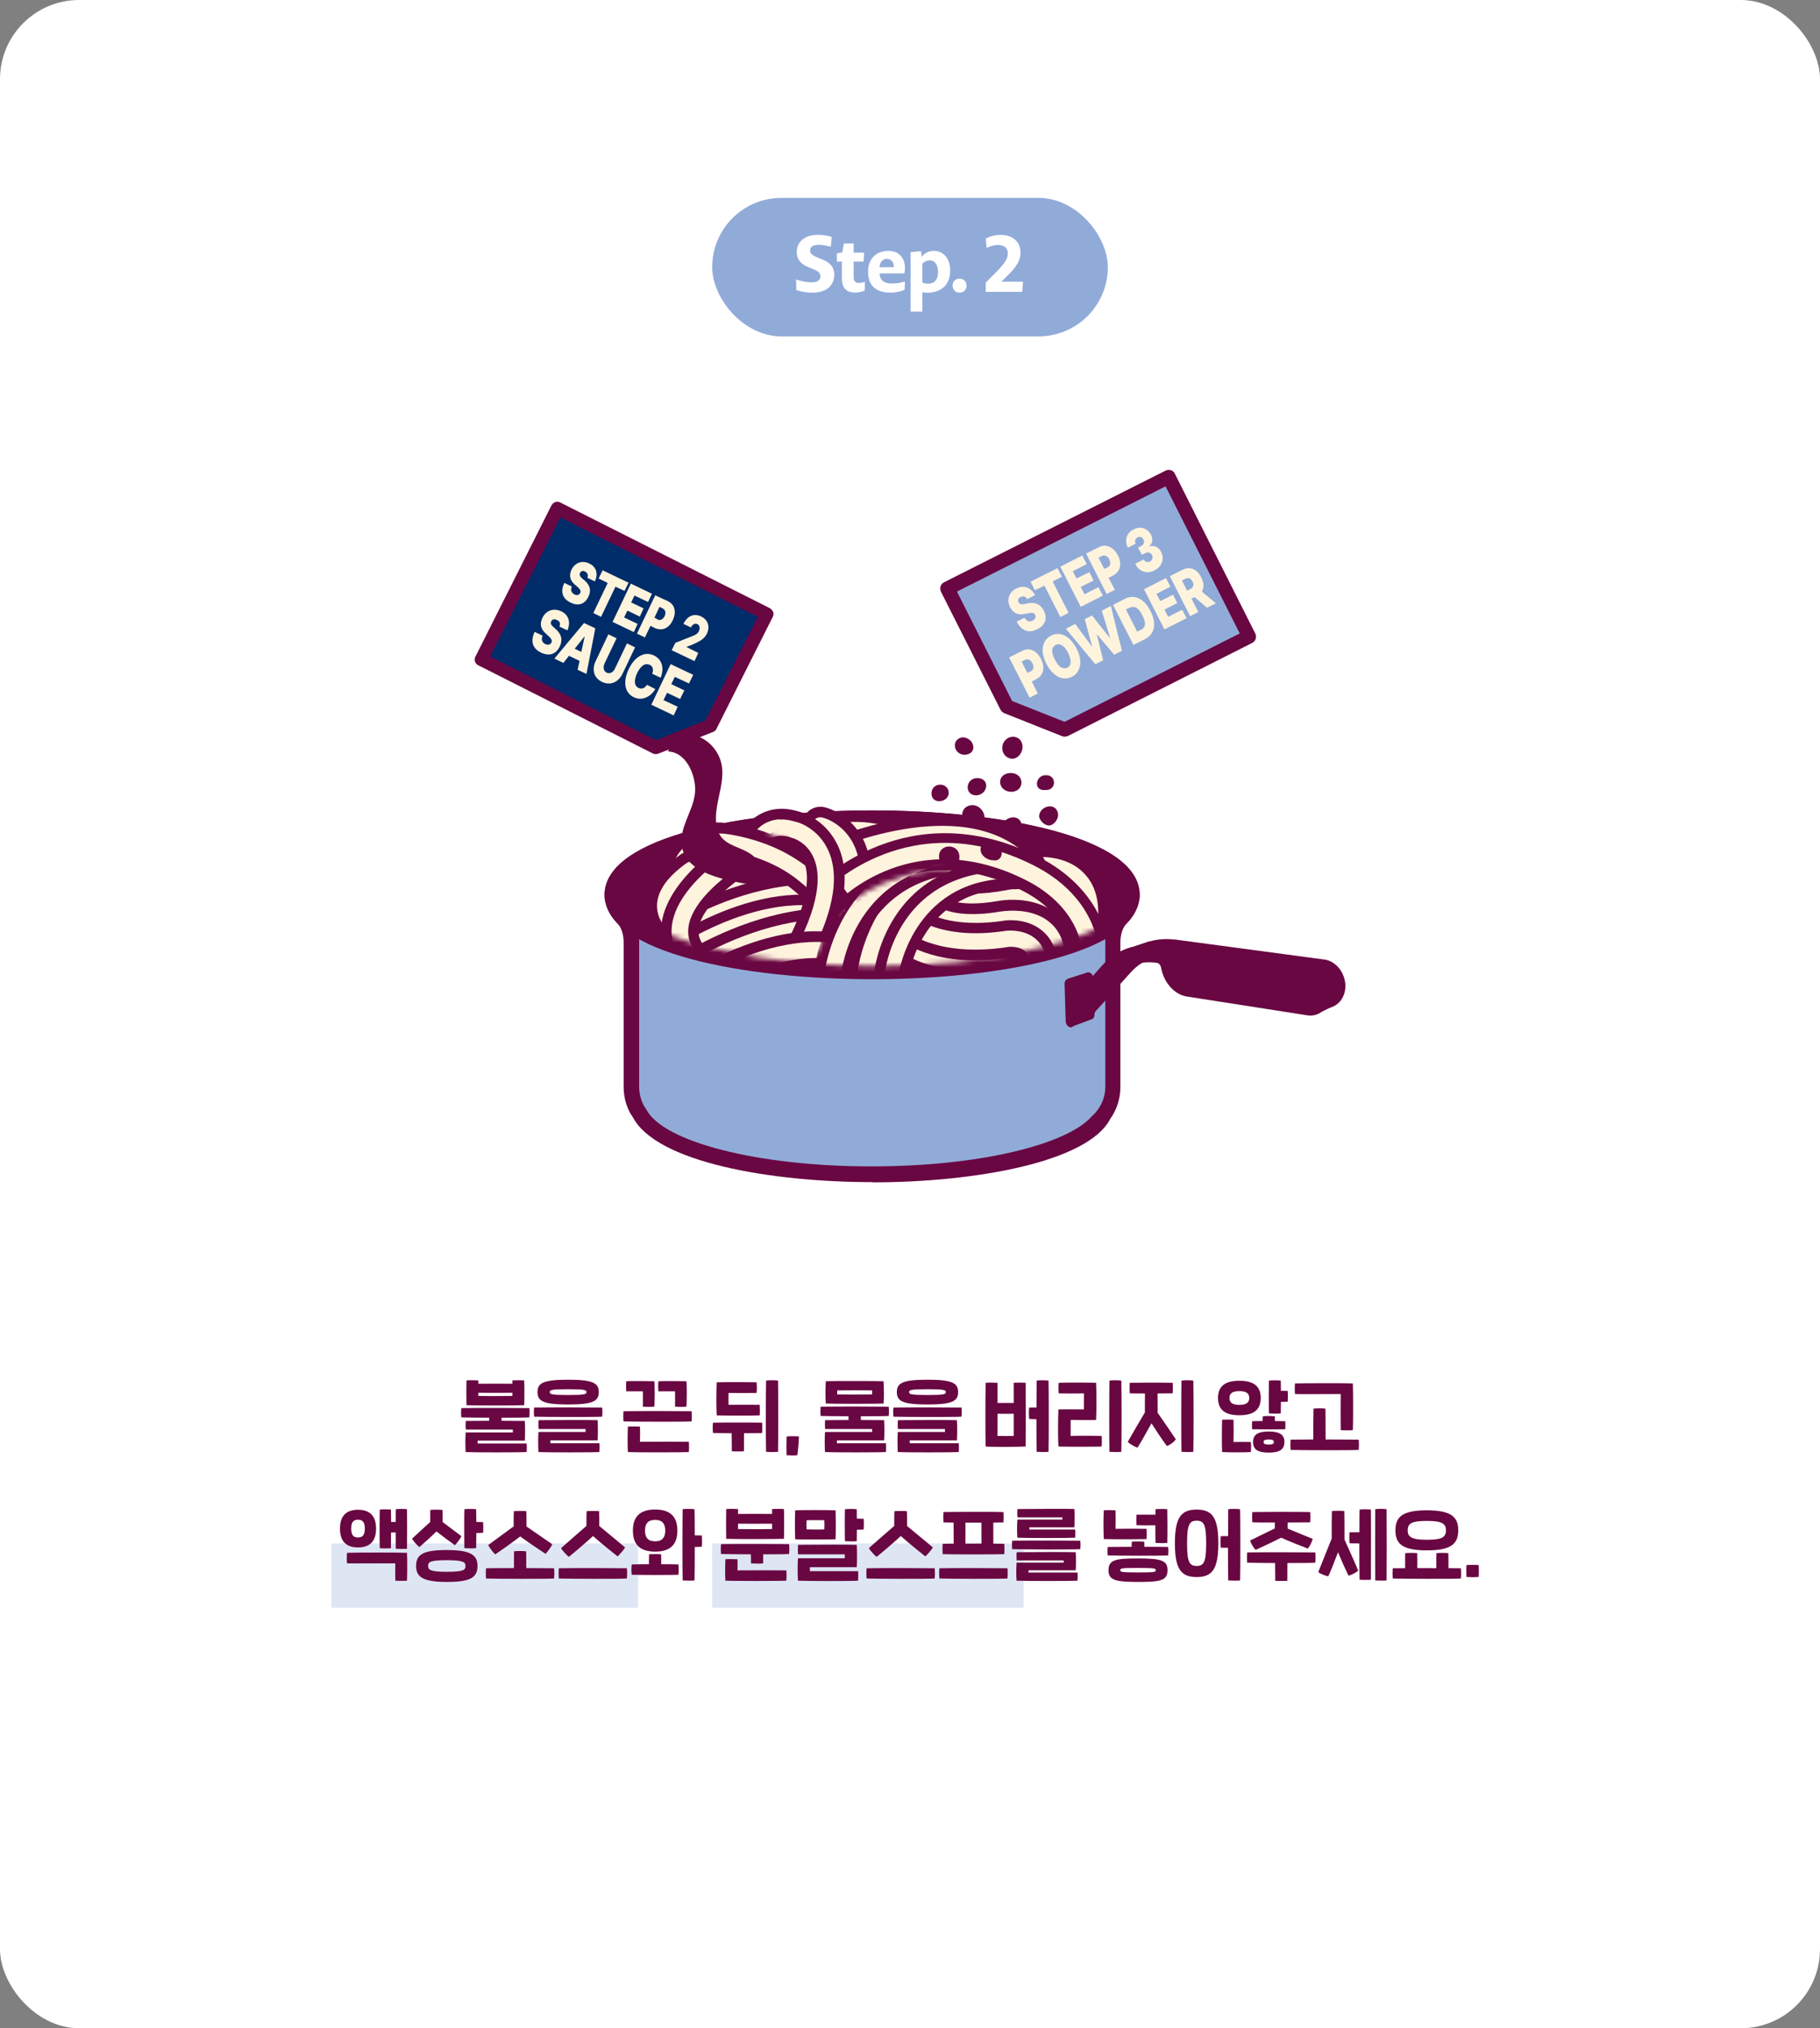 <?xml version="1.0" encoding="UTF-8"?> <svg xmlns="http://www.w3.org/2000/svg" width="368" height="410" viewBox="0 0 368 410" fill="none"><rect x="0" y="0" width="368" height="410" fill="#808080" stroke="none"/><rect width="368" height="410" rx="16" fill="white"></rect><rect x="144" y="312" width="63" height="13" fill="#91ABD8" fill-opacity="0.3"></rect><rect x="67" y="312" width="62" height="13" fill="#91ABD8" fill-opacity="0.3"></rect><path d="M105.997 284.056C104.861 284.12 95.613 284.136 94.317 284.056C94.285 282.856 94.285 279.88 94.317 279.048C94.941 278.984 96.173 279 96.717 279.048V279.72C98.445 279.704 101.853 279.704 103.597 279.72V279.048C104.221 279 105.373 279 105.997 279.048C106.045 280.024 106.045 283.464 105.997 284.056ZM103.597 281.544C101.853 281.56 98.429 281.56 96.717 281.544V282.184C97.933 282.216 102.461 282.216 103.597 282.184V281.544ZM107.037 284.648C107.101 285.208 107.101 285.896 107.037 286.52C106.429 286.568 104.045 286.584 101.405 286.584V287.208C103.453 287.208 105.165 287.224 106.109 287.24C106.189 287.864 106.189 290.536 106.109 291.224H96.573V291.8H106.477C106.541 292.328 106.509 293.016 106.477 293.528C105.437 293.608 96.205 293.624 94.157 293.528C94.093 292.648 94.061 291.032 94.157 289.56H103.693V288.984H94.189C94.125 288.456 94.125 287.608 94.189 287.24C95.741 287.224 97.373 287.208 98.925 287.208C98.909 287.016 98.909 286.792 98.909 286.584C96.397 286.568 94.077 286.552 93.277 286.52C93.213 285.976 93.213 285.24 93.277 284.648C96.605 284.584 105.533 284.616 107.037 284.648ZM114.876 283.912C109.788 283.912 108.684 283.208 108.684 281.4C108.684 279.608 109.788 278.904 114.876 278.904C119.964 278.904 121.068 279.608 121.068 281.4C121.068 283.208 119.964 283.912 114.876 283.912ZM114.876 281.992C118.284 281.992 118.588 281.832 118.588 281.4C118.588 280.984 118.284 280.824 114.876 280.824C111.468 280.824 111.164 280.984 111.164 281.4C111.164 281.832 111.468 281.992 114.876 281.992ZM107.996 286.376C107.932 285.832 107.932 285.128 107.996 284.536C111.324 284.472 120.252 284.504 121.756 284.536C121.82 285.096 121.82 285.752 121.756 286.376C120.38 286.472 109.884 286.44 107.996 286.376ZM108.876 293.528C108.812 292.648 108.78 290.936 108.876 289.464H118.412V288.872H108.908C108.844 288.344 108.844 287.448 108.908 287.08C113.564 287.032 118.86 287.032 120.828 287.08C120.908 287.704 120.908 290.472 120.828 291.16H111.292V291.752H121.196C121.26 292.28 121.228 293.016 121.196 293.528C120.156 293.608 110.924 293.624 108.876 293.528ZM129.994 284.344C130.01 283.88 130.01 281.784 129.994 281.256C129.69 281.24 126.97 281.24 126.634 281.256C126.57 280.632 126.57 279.8 126.634 279.208C127.434 279.16 131.69 279.176 132.298 279.208C132.41 280.104 132.394 283.448 132.298 284.344C131.882 284.424 130.57 284.408 129.994 284.344ZM136.49 284.344C136.506 283.88 136.506 281.784 136.49 281.256C136.186 281.24 133.466 281.24 133.13 281.256C133.066 280.632 133.066 279.8 133.13 279.208C133.93 279.16 138.186 279.176 138.794 279.208C138.906 280.104 138.89 283.448 138.794 284.344C138.378 284.424 137.066 284.408 136.49 284.344ZM126.074 287.336C126.01 286.792 126.01 285.864 126.074 285.272C129.402 285.208 138.33 285.24 139.834 285.272C139.898 285.832 139.898 286.712 139.834 287.336C138.458 287.432 127.962 287.4 126.074 287.336ZM126.954 293.528C126.874 292.344 126.906 289.336 126.954 288.392C127.45 288.344 128.826 288.344 129.402 288.392C129.434 289.192 129.434 290.744 129.402 291.448C132.938 291.432 138.074 291.416 139.274 291.448C139.338 292.024 139.338 292.936 139.274 293.528C137.994 293.608 128.41 293.608 126.954 293.528ZM157.32 279.08C157.368 281.224 157.368 291.544 157.32 293.48C156.824 293.544 155.464 293.544 154.904 293.48C154.824 291.56 154.84 280.92 154.904 279.08C155.336 278.984 156.76 278.984 157.32 279.08ZM153.608 286.12C152.296 286.184 146.328 286.168 144.92 286.12C144.824 284.248 144.84 281.272 144.92 279.432C146.472 279.368 151.384 279.384 152.984 279.432C153.048 280.04 153.048 280.968 152.984 281.576C151.864 281.608 148.504 281.608 147.304 281.576C147.288 282.312 147.288 283.288 147.304 283.976C148.568 283.976 152.424 283.96 153.608 283.976C153.656 284.6 153.656 285.608 153.608 286.12ZM144.168 287.592C145.48 287.544 152.728 287.544 154.104 287.592C154.152 288.264 154.152 289.064 154.104 289.672C153.72 289.704 152.216 289.72 150.44 289.72C150.44 291.064 150.44 292.776 150.424 293.368C149.832 293.416 148.616 293.416 147.976 293.368C147.96 292.856 147.944 291.112 147.944 289.72L144.168 289.672C144.088 289.048 144.088 288.184 144.168 287.592ZM159.047 294.168C158.999 293.368 159.015 291.112 159.047 290.376C159.559 290.312 161.095 290.312 161.543 290.376C161.527 291.336 161.367 293.176 161.223 294.168C160.743 294.248 159.527 294.216 159.047 294.168ZM178.653 283.72C177.581 283.784 168.221 283.8 166.973 283.72C166.861 281.96 166.893 280.84 166.973 279.208C167.965 279.144 177.757 279.16 178.653 279.208C178.749 280.952 178.749 282.84 178.653 283.72ZM169.277 281.064V281.88C170.013 281.912 175.677 281.912 176.349 281.88V281.064C175.453 281.048 170.333 281.032 169.277 281.064ZM179.693 284.36C179.757 284.92 179.757 285.608 179.693 286.232C179.085 286.28 176.701 286.296 174.061 286.296V287.048C176.109 287.048 177.821 287.064 178.765 287.08C178.845 287.704 178.845 290.472 178.765 291.16H169.229V291.752H179.133C179.197 292.28 179.165 293.016 179.133 293.528C178.093 293.608 168.861 293.624 166.813 293.528C166.749 292.648 166.717 290.936 166.813 289.464H176.349V288.872H166.845C166.781 288.344 166.781 287.448 166.845 287.08C168.397 287.064 170.029 287.048 171.565 287.048V286.296C169.053 286.28 166.733 286.264 165.933 286.232C165.869 285.688 165.869 284.952 165.933 284.36C169.261 284.296 178.189 284.328 179.693 284.36ZM187.532 283.912C182.444 283.912 181.34 283.208 181.34 281.4C181.34 279.608 182.444 278.904 187.532 278.904C192.62 278.904 193.724 279.608 193.724 281.4C193.724 283.208 192.62 283.912 187.532 283.912ZM187.532 281.992C190.94 281.992 191.244 281.832 191.244 281.4C191.244 280.984 190.94 280.824 187.532 280.824C184.124 280.824 183.82 280.984 183.82 281.4C183.82 281.832 184.124 281.992 187.532 281.992ZM180.652 286.376C180.588 285.832 180.588 285.128 180.652 284.536C183.98 284.472 192.908 284.504 194.412 284.536C194.476 285.096 194.476 285.752 194.412 286.376C193.036 286.472 182.54 286.44 180.652 286.376ZM181.532 293.528C181.468 292.648 181.436 290.936 181.532 289.464H191.068V288.872H181.564C181.5 288.344 181.5 287.448 181.564 287.08C186.22 287.032 191.516 287.032 193.484 287.08C193.564 287.704 193.564 290.472 193.484 291.16H183.948V291.752H193.852C193.916 292.28 193.884 293.016 193.852 293.528C192.812 293.608 183.58 293.624 181.532 293.528ZM212.01 279.08C212.074 281.272 212.074 291.576 212.01 293.48C211.514 293.544 210.17 293.528 209.61 293.48C209.578 292.616 209.562 289.8 209.562 286.872C208.874 286.872 208.362 286.856 208.09 286.824C208.026 286.216 208.026 285.16 208.09 284.552C208.458 284.536 208.954 284.52 209.578 284.52C209.578 282.04 209.594 279.832 209.61 279.08C210.042 278.984 211.45 279 212.01 279.08ZM204.97 279.528C205.594 279.48 206.762 279.48 207.386 279.528C207.418 283.208 207.402 291.768 207.386 292.408C206.25 292.488 200.586 292.52 199.29 292.408C199.242 291.176 199.226 282.984 199.29 279.528C199.914 279.464 201.146 279.48 201.69 279.528C201.706 279.944 201.706 281.656 201.706 283.608C202.682 283.592 204.058 283.592 204.97 283.608V279.528ZM204.97 290.264V285.784C204.026 285.8 202.666 285.8 201.706 285.784C201.69 287.64 201.69 289.4 201.69 290.264C202.458 290.296 204.282 290.296 204.97 290.264ZM224.329 293.48C224.265 291.624 224.281 280.936 224.329 279.08C224.761 278.984 226.169 279 226.729 279.08C226.793 281.272 226.793 291.576 226.729 293.48C226.233 293.544 224.889 293.528 224.329 293.48ZM214.009 292.408C213.897 290.52 213.913 286.744 214.009 284.904C215.097 284.872 218.281 284.888 219.161 284.904C219.161 284.008 219.161 282.472 219.177 281.672C218.169 281.688 215.097 281.704 214.073 281.672C214.009 281.064 214.009 280.136 214.073 279.528C215.081 279.464 220.537 279.464 221.625 279.528C221.737 281.4 221.721 285.192 221.625 287.032C220.537 287.096 218.057 287.048 216.489 287.032C216.489 287.928 216.489 289.464 216.473 290.264C217.897 290.216 221.401 290.232 222.745 290.264C222.809 290.872 222.809 291.8 222.745 292.408C221.753 292.456 215.465 292.472 214.009 292.408ZM241.288 279.08C241.352 281.272 241.352 291.576 241.288 293.48C240.792 293.544 239.448 293.528 238.888 293.48C238.824 291.624 238.84 280.936 238.888 279.08C239.32 278.984 240.728 279 241.288 279.08ZM234.056 281.688C234.072 282.792 234.088 284.312 234.072 285.592C235.352 287.416 236.872 289.624 237.752 290.968C237.32 291.544 236.664 292.024 235.944 292.312C234.92 290.92 233.88 289.368 232.824 287.72C231.768 289.656 230.632 291.64 230.008 292.632C229.448 292.488 228.424 291.88 228.024 291.48C228.824 290.056 230.104 287.848 231.496 285.512C231.48 284.216 231.496 282.744 231.512 281.688C230.12 281.688 228.904 281.688 228.44 281.656C228.376 281.016 228.376 280.104 228.44 279.528C229.736 279.496 234.248 279.464 237.112 279.528C237.16 280.136 237.16 281.096 237.112 281.656C236.52 281.672 235.352 281.672 234.056 281.688ZM260.374 281.176C260.422 281.784 260.422 282.728 260.374 283.336C260.118 283.368 259.638 283.384 258.998 283.384C258.998 284.296 258.982 285.128 258.966 285.72C258.47 285.784 257.142 285.768 256.582 285.72C256.534 284.344 256.534 280.296 256.582 279.08C257.014 279.016 258.406 279 258.966 279.08L258.998 281.144C259.558 281.144 260.038 281.16 260.374 281.176ZM250.598 286.088C247.59 286.088 246.278 284.888 246.278 282.6C246.278 280.328 247.59 279.112 250.598 279.112C253.606 279.112 254.918 280.328 254.918 282.6C254.918 284.888 253.606 286.088 250.598 286.088ZM250.598 281.208C249.158 281.208 248.598 281.688 248.598 282.6C248.598 283.512 249.158 283.992 250.598 283.992C252.006 283.992 252.598 283.512 252.598 282.6C252.598 281.688 252.006 281.208 250.598 281.208ZM257.782 287.256C258.726 287.256 259.526 287.272 259.878 287.288C259.91 287.848 259.926 288.376 259.878 288.92C258.534 288.952 254.294 288.952 253.19 288.92C253.126 288.312 253.126 287.88 253.19 287.288C253.494 287.272 254.31 287.256 255.286 287.256C255.286 286.92 255.302 286.584 255.318 286.312C255.75 286.216 257.126 286.216 257.766 286.312C257.782 286.584 257.782 286.92 257.782 287.256ZM249.414 291.496C250.198 291.48 252.182 291.464 252.918 291.496C252.982 292.072 252.982 292.936 252.918 293.528C251.638 293.608 248.566 293.608 247.11 293.528C247.03 292.344 247.062 287.944 247.11 287C247.606 286.952 248.838 286.952 249.414 287C249.446 287.8 249.446 290.632 249.414 291.496ZM256.534 289.368C258.742 289.368 259.702 290.024 259.702 291.496C259.702 292.936 258.854 293.64 256.534 293.64C254.214 293.64 253.366 292.936 253.366 291.496C253.366 290.024 254.326 289.368 256.534 289.368ZM256.534 292.008C257.302 292.008 257.574 291.864 257.574 291.496C257.574 291.144 257.334 290.984 256.534 290.984C255.734 290.984 255.494 291.144 255.494 291.496C255.494 291.864 255.766 292.008 256.534 292.008ZM271.092 281.8C267.556 281.8 263.044 281.848 261.844 281.8C261.78 281.192 261.78 280.264 261.844 279.656C263.124 279.608 272.084 279.576 273.54 279.656C273.62 281 273.62 288.152 273.54 289.096C273.044 289.16 271.668 289.16 271.092 289.096C271.06 288.2 271.06 282.584 271.092 281.8ZM274.724 291.016C274.788 291.608 274.788 292.424 274.724 293.096C273.348 293.192 262.852 293.16 260.964 293.096C260.9 292.52 260.9 291.64 260.964 291.016C262.052 291 263.716 290.984 265.54 290.984C265.54 289.128 265.556 285.384 265.588 284.76C266.084 284.664 267.444 284.664 268.004 284.76C268.02 285.464 268.036 289.16 268.036 290.984C271.06 290.984 273.924 291 274.724 291.016ZM79.047 312.968C78.615 313.016 77.351 313.016 76.791 312.968C76.727 311.512 76.743 306.2 76.791 305.16C77.223 305.08 78.567 305.096 79.047 305.16C79.063 305.64 79.063 306.584 79.079 307.656H80.007C80.007 306.472 80.023 305.464 80.023 305.08C80.455 305 81.815 305 82.295 305.08C82.327 306.44 82.327 311.624 82.295 313.08C81.863 313.144 80.583 313.112 80.023 313.08C80.007 312.472 80.007 311.176 80.007 309.784H79.063C79.063 311.112 79.047 312.36 79.047 312.968ZM76.039 309C76.039 311.416 74.919 312.808 72.391 312.808C69.863 312.808 68.743 311.416 68.743 309C68.743 306.6 69.863 305.192 72.391 305.192C74.919 305.192 76.039 306.6 76.039 309ZM71.015 309C71.015 310.264 71.415 310.792 72.391 310.792C73.351 310.792 73.767 310.264 73.767 309C73.767 307.736 73.351 307.208 72.391 307.208C71.415 307.208 71.015 307.736 71.015 309ZM82.295 313.896C82.375 315.24 82.343 318.744 82.295 319.528C81.799 319.576 80.503 319.576 79.927 319.528C79.895 318.712 79.927 317 79.927 316.024C76.391 316.024 71.367 316.072 70.167 316.024C70.103 315.416 70.103 314.504 70.167 313.896C71.463 313.832 80.839 313.816 82.295 313.896ZM97.686 307.688C97.734 308.296 97.734 309.24 97.686 309.848C97.43 309.88 96.95 309.896 96.31 309.896C96.31 311.144 96.294 312.296 96.278 312.952C95.782 313.016 94.454 313 93.894 312.952C93.846 311.576 93.846 306.296 93.894 305.08C94.326 305.016 95.718 305 96.278 305.08C96.294 305.672 96.294 306.616 96.31 307.656C96.87 307.656 97.35 307.672 97.686 307.688ZM84.79 312.744C84.39 312.424 83.574 311.528 83.302 311.048C84.422 309.992 85.766 308.792 86.982 307.672C86.982 306.856 86.982 305.8 86.998 305.24C87.43 305.16 88.918 305.144 89.478 305.24C89.494 305.8 89.494 306.856 89.494 307.672C90.758 308.616 92.134 309.64 93.302 310.536C93.078 311.032 92.358 312.008 91.99 312.36C90.918 311.608 89.51 310.568 88.262 309.576C87.11 310.696 85.798 311.88 84.79 312.744ZM90.342 313.336C95.318 313.336 96.55 314.424 96.55 316.552C96.55 318.92 95.078 319.784 90.342 319.784C85.366 319.784 84.134 318.696 84.134 316.552C84.134 314.2 85.606 313.336 90.342 313.336ZM90.342 317.736C93.718 317.736 94.118 317.368 94.118 316.552C94.118 315.8 93.702 315.384 90.342 315.384C86.966 315.384 86.566 315.752 86.566 316.552C86.566 317.32 86.982 317.736 90.342 317.736ZM100.133 314.216C99.797 313.928 98.933 312.84 98.725 312.328C99.973 311.384 102.133 309.832 103.861 308.552C103.845 307.24 103.861 306.232 103.893 305.48C104.325 305.432 105.861 305.416 106.421 305.48C106.453 306.344 106.469 307.336 106.453 308.568C108.213 309.784 110.389 311.272 111.669 312.168C111.461 312.696 110.629 313.8 110.309 314.104C109.413 313.512 107.093 311.976 105.189 310.584C103.317 312.024 101.045 313.608 100.133 314.216ZM112.037 317.016C112.101 317.608 112.101 318.424 112.037 319.096C110.661 319.192 100.165 319.16 98.277 319.096C98.213 318.52 98.213 317.64 98.277 317.016C99.573 316.984 101.701 316.984 103.925 316.984C103.909 315.752 103.909 314.152 103.941 313.592C104.421 313.496 105.797 313.512 106.389 313.592C106.421 314.248 106.405 315.8 106.405 316.984C109.013 316.984 111.333 317 112.037 317.016ZM115.012 314.712C114.66 314.456 113.7 313.448 113.444 312.952C114.692 311.832 116.9 309.928 118.58 308.456C118.564 307.192 118.58 306.216 118.612 305.48C119.044 305.432 120.58 305.416 121.14 305.48C121.172 306.312 121.188 307.288 121.172 308.472C122.884 309.896 125.124 311.736 126.388 312.808C126.132 313.304 125.204 314.344 124.868 314.616C124.004 313.928 121.7 312.104 119.908 310.504C118.132 312.136 115.892 314.024 115.012 314.712ZM126.756 317.016C126.82 317.608 126.82 318.424 126.756 319.096C125.38 319.192 114.884 319.16 112.996 319.096C112.932 318.52 112.932 317.64 112.996 317.016C116.324 316.952 125.252 316.984 126.756 317.016ZM141.906 310.392C141.97 311 141.97 312.056 141.906 312.664C141.65 312.696 141.154 312.712 140.482 312.712C140.482 315.688 140.466 318.568 140.434 319.48C139.938 319.544 138.594 319.528 138.034 319.48C137.97 317.624 137.986 306.936 138.034 305.08C138.466 304.984 139.874 305 140.434 305.08C140.466 305.928 140.482 308.024 140.482 310.36C141.074 310.36 141.554 310.376 141.906 310.392ZM132.466 313.656C129.33 313.656 127.97 312.152 127.97 309.4C127.97 306.664 129.33 305.144 132.466 305.144C135.602 305.144 136.962 306.664 136.962 309.4C136.962 312.152 135.602 313.656 132.466 313.656ZM132.466 307.24C130.978 307.24 130.418 308.056 130.418 309.4C130.418 310.744 130.978 311.576 132.466 311.576C133.922 311.576 134.514 310.744 134.514 309.4C134.514 308.056 133.922 307.24 132.466 307.24ZM133.698 316.2C135.25 316.2 136.642 316.216 137.186 316.248C137.25 316.92 137.25 317.72 137.186 318.328C136.322 318.392 130.178 318.392 127.73 318.328C127.65 317.704 127.65 316.84 127.73 316.248C128.258 316.216 129.65 316.2 131.202 316.2C131.202 315.432 131.218 314.728 131.234 314.2C131.714 314.136 133.09 314.136 133.682 314.2C133.698 314.808 133.698 315.48 133.698 316.2ZM158.513 311.064C157.377 311.128 148.129 311.144 146.833 311.064C146.801 309.864 146.801 305.88 146.833 305.048C147.457 304.984 148.689 305 149.233 305.048V306.04C150.961 306.024 154.369 306.024 156.113 306.04V305.048C156.737 305 157.889 305 158.513 305.048C158.561 306.024 158.561 310.472 158.513 311.064ZM156.113 308.008C154.369 308.024 150.945 308.024 149.233 308.008V309.096C150.449 309.128 154.977 309.128 156.113 309.096V308.008ZM159.553 312.136C159.617 312.696 159.617 313.512 159.553 314.136C158.977 314.184 156.801 314.2 154.321 314.2C154.321 314.888 154.321 315.56 154.305 316.04C153.873 316.104 152.497 316.072 151.857 316.04C151.841 315.608 151.825 314.92 151.825 314.2C149.153 314.184 146.625 314.168 145.793 314.136C145.729 313.592 145.729 312.728 145.793 312.136C149.121 312.072 158.049 312.104 159.553 312.136ZM149.121 317.448C152.657 317.432 157.793 317.416 158.993 317.448C159.057 318.024 159.057 318.936 158.993 319.528C157.713 319.608 148.129 319.608 146.673 319.528C146.593 318.344 146.625 316.136 146.673 315.192C147.169 315.144 148.545 315.16 149.121 315.208C149.153 316.008 149.153 316.744 149.121 317.448ZM174.639 307.016C174.687 307.624 174.687 308.568 174.639 309.176C174.383 309.208 173.903 309.224 173.263 309.224C173.263 310.12 173.247 310.936 173.231 311.544C172.735 311.608 171.407 311.592 170.847 311.544C170.799 310.168 170.799 306.296 170.847 305.08C171.279 305.016 172.671 305 173.231 305.08C173.247 305.608 173.247 306.28 173.247 306.984C173.823 306.984 174.303 307 174.639 307.016ZM168.943 311.16C167.871 311.208 162.031 311.224 160.783 311.16C160.719 309.416 160.719 306.872 160.783 305.304C161.775 305.24 167.727 305.24 168.943 305.304C169.023 307.048 169.023 309.64 168.943 311.16ZM163.087 307.304C163.055 307.896 163.055 308.616 163.087 309.16C163.935 309.192 165.823 309.208 166.671 309.16C166.703 308.632 166.703 307.896 166.671 307.304C165.839 307.272 164.095 307.288 163.087 307.304ZM163.759 317.608H173.503C173.567 318.136 173.535 319.016 173.503 319.528C172.463 319.624 163.391 319.624 161.343 319.528C161.279 318.648 161.247 316.472 161.343 315H170.815V314.2H161.375C161.311 313.672 161.311 312.648 161.375 312.28C166.031 312.232 171.263 312.232 173.231 312.28C173.311 313.224 173.311 315.784 173.231 316.808H163.759V317.608ZM177.246 314.712C176.894 314.456 175.934 313.448 175.678 312.952C176.926 311.832 179.134 309.928 180.814 308.456C180.798 307.192 180.814 306.216 180.846 305.48C181.278 305.432 182.814 305.416 183.374 305.48C183.406 306.312 183.422 307.288 183.406 308.472C185.118 309.896 187.358 311.736 188.622 312.808C188.366 313.304 187.438 314.344 187.102 314.616C186.238 313.928 183.934 312.104 182.142 310.504C180.366 312.136 178.126 314.024 177.246 314.712ZM188.99 317.016C189.054 317.608 189.054 318.424 188.99 319.096C187.614 319.192 177.118 319.16 175.23 319.096C175.166 318.52 175.166 317.64 175.23 317.016C178.558 316.952 187.486 316.984 188.99 317.016ZM203.069 314.168C201.005 314.232 192.493 314.232 190.605 314.168C190.557 313.512 190.557 312.696 190.605 312.072C191.037 312.056 191.837 312.056 192.829 312.04C192.813 310.84 192.813 309.016 192.813 307.784C191.901 307.784 191.181 307.768 190.765 307.752C190.717 307.128 190.717 306.248 190.765 305.656C193.421 305.608 201.421 305.592 202.909 305.656C202.941 306.248 202.941 307.048 202.909 307.752C202.477 307.768 201.741 307.784 200.845 307.784V312.04C201.821 312.04 202.621 312.056 203.069 312.072C203.117 312.696 203.117 313.432 203.069 314.168ZM195.213 307.8V312.04C196.269 312.024 197.389 312.024 198.461 312.024C198.445 310.824 198.445 309.016 198.445 307.8H195.213ZM203.709 317.016C203.773 317.608 203.773 318.424 203.709 319.096C202.333 319.192 191.837 319.16 189.949 319.096C189.885 318.52 189.885 317.64 189.949 317.016C193.277 316.952 202.205 316.984 203.709 317.016ZM205.708 310.84C205.644 309.96 205.612 308.648 205.708 307.176H214.812V306.728H205.74C205.676 306.2 205.676 305.416 205.74 305.048C210.396 305 215.26 304.984 217.228 305.032C217.308 305.656 217.308 308.056 217.228 308.744H208.124V309.192H217.388C217.452 309.72 217.42 310.328 217.388 310.84C216.348 310.92 207.756 310.936 205.708 310.84ZM204.668 313.16C204.604 312.616 204.604 312.04 204.668 311.448C207.996 311.384 216.924 311.416 218.428 311.448C218.492 312.008 218.492 312.552 218.428 313.16C217.052 313.256 206.556 313.224 204.668 313.16ZM205.548 319.528C205.484 318.648 205.452 317.336 205.548 315.88H215.084V315.432H205.58C205.516 314.904 205.516 314.136 205.58 313.768C210.236 313.72 215.532 313.72 217.5 313.768C217.58 314.392 217.58 316.744 217.5 317.432H207.964V317.88H217.868C217.932 318.408 217.9 319.016 217.868 319.528C216.828 319.608 207.596 319.624 205.548 319.528ZM233.61 308.328C232.426 308.36 230.33 308.344 229.802 308.312C229.754 307.704 229.754 306.808 229.802 306.2C230.314 306.184 232.41 306.184 233.626 306.2C233.626 305.72 233.626 305.336 233.642 305.08C234.074 305.016 235.466 305 236.026 305.08C236.058 306.808 236.074 310.312 236.026 311.896C235.53 311.96 234.202 311.944 233.642 311.896C233.61 311.192 233.61 309.736 233.61 308.328ZM231.818 311.112C230.538 311.16 224.634 311.176 223.178 311.112C223.098 309.592 223.098 306.552 223.178 305.304C223.674 305.24 224.986 305.256 225.562 305.304C225.594 306.424 225.578 308.168 225.562 309.048C226.698 309.016 230.618 309.016 231.818 309.048C231.882 309.656 231.882 310.504 231.818 311.112ZM236.186 312.712C236.25 313.272 236.25 313.8 236.186 314.424C234.81 314.52 225.866 314.488 223.978 314.424C223.914 313.88 223.914 313.304 223.978 312.712C225.21 312.696 226.97 312.68 228.81 312.68C228.81 312.328 228.826 311.96 228.842 311.672C229.274 311.576 230.73 311.576 231.37 311.672C231.386 311.96 231.386 312.312 231.386 312.68C233.594 312.68 235.498 312.696 236.186 312.712ZM230.106 315.032C234.874 315.032 236.074 315.464 236.074 317.4C236.074 319.512 234.65 319.784 230.106 319.784C225.338 319.784 224.138 319.352 224.138 317.4C224.138 315.304 225.562 315.032 230.106 315.032ZM230.106 317.864C233.514 317.864 233.69 317.784 233.69 317.4C233.69 317.048 233.498 316.952 230.106 316.952C226.698 316.952 226.522 317.032 226.522 317.4C226.522 317.768 226.714 317.864 230.106 317.864ZM250.744 305.08C250.808 307.272 250.808 317.576 250.744 319.48C250.248 319.544 248.904 319.528 248.344 319.48C248.312 318.616 248.296 315.8 248.296 312.872C247.784 312.888 247.288 312.872 246.824 312.856C246.76 312.248 246.76 311.144 246.824 310.536C247.32 310.52 247.8 310.504 248.312 310.52C248.312 308.04 248.328 305.832 248.344 305.08C248.776 304.984 250.184 305 250.744 305.08ZM241.96 305.16C245.064 305.16 246.344 306.696 246.344 311.976C246.344 317.256 245.064 318.792 241.96 318.792C238.856 318.792 237.56 317.256 237.56 311.976C237.56 306.696 238.856 305.16 241.96 305.16ZM241.96 316.552C243.464 316.552 243.88 315.688 243.88 311.976C243.88 308.264 243.464 307.4 241.96 307.4C240.456 307.4 240.024 308.264 240.024 311.976C240.024 315.688 240.456 316.552 241.96 316.552ZM253.879 313.304C253.495 312.936 252.951 312.024 252.759 311.416C253.991 310.792 256.007 309.832 257.767 308.968V307.768C255.623 307.768 253.735 307.768 253.223 307.736C253.159 307.096 253.159 306.232 253.223 305.656C254.519 305.624 262.055 305.592 264.919 305.656C264.967 306.264 264.967 307.176 264.919 307.736C264.263 307.752 262.407 307.768 260.359 307.768V309L265.431 311.08C265.239 311.784 264.839 312.552 264.439 313.032C263.511 312.68 261.095 311.752 259.047 310.84C257.063 311.848 254.807 312.888 253.879 313.304ZM265.943 313.816C266.007 314.408 266.007 315.224 265.943 315.896C265.335 315.944 262.951 315.96 260.311 315.96C260.311 317.224 260.311 318.92 260.295 319.56C259.767 319.592 258.487 319.592 257.847 319.56C257.831 319.016 257.815 317.272 257.815 315.96C255.303 315.944 252.983 315.928 252.183 315.896C252.119 315.32 252.119 314.44 252.183 313.816C255.511 313.752 264.439 313.784 265.943 313.816ZM280.358 305.08C280.39 307.08 280.39 317.544 280.358 319.48C279.926 319.544 278.63 319.512 278.07 319.48C278.038 317.544 278.054 306.76 278.07 305.08C278.502 304.984 279.878 304.984 280.358 305.08ZM274.902 305.16C275.334 305.064 276.71 305.08 277.19 305.16C277.238 307.176 277.206 317.432 277.19 319.336C276.758 319.384 275.462 319.384 274.902 319.336C274.87 318.344 274.854 315.128 274.854 311.992C274.102 311.992 273.334 311.992 272.87 311.96C272.822 311.496 272.822 310.12 272.87 309.752C273.318 309.736 274.086 309.736 274.87 309.736C274.87 307.592 274.886 305.784 274.902 305.16ZM271.814 305.464C271.846 306.392 271.862 309.208 271.846 311.192C272.79 313.336 274.054 316.072 274.63 317.512C274.182 317.912 273.142 318.424 272.678 318.52C272.262 317.72 271.366 315.752 270.55 313.768C269.798 315.784 268.982 317.8 268.566 318.648C268.086 318.568 266.982 318.168 266.55 317.784L269.27 311C269.254 308.952 269.27 306.248 269.302 305.464C269.734 305.384 271.254 305.368 271.814 305.464ZM288.501 313.4C283.493 313.4 282.149 312.024 282.149 309.352C282.149 306.6 283.605 305.304 288.501 305.304C293.509 305.304 294.853 306.696 294.853 309.352C294.853 312.104 293.397 313.4 288.501 313.4ZM288.501 307.448C285.573 307.448 284.629 307.88 284.629 309.352C284.629 310.696 285.429 311.256 288.501 311.256C291.429 311.256 292.373 310.824 292.373 309.352C292.373 308.008 291.573 307.448 288.501 307.448ZM295.381 317.016C295.445 317.608 295.445 318.424 295.381 319.096C294.005 319.192 283.509 319.16 281.621 319.096C281.557 318.52 281.557 317.64 281.621 317.016C282.277 317 283.141 317 284.117 317C284.101 315.912 284.117 314.568 284.133 313.96C284.613 313.896 285.957 313.896 286.549 313.96C286.581 314.664 286.565 315.96 286.565 316.984C287.845 316.984 289.189 316.984 290.421 317C290.421 315.96 290.405 314.664 290.437 313.96C291.029 313.896 292.373 313.896 292.853 313.96C292.869 314.568 292.885 315.912 292.869 317C294.069 317 294.981 317.016 295.381 317.016ZM296.515 318.776C296.483 318.024 296.467 317.112 296.515 316.376C297.331 316.312 298.211 316.312 298.995 316.376C299.027 317.128 299.027 318.024 298.995 318.76C298.195 318.84 297.299 318.824 296.515 318.776Z" fill="#690742"></path><rect x="144" y="40" width="80" height="28" rx="14" fill="#91ABD8"></rect><path d="M168.687 55.592C168.687 57.144 167.663 59.16 164.239 59.16C163.359 59.16 162.031 59.016 161.007 58.616L160.959 56.504C162.383 56.936 163.343 57.08 164.143 57.08C165.503 57.08 165.887 56.456 165.887 55.848C165.887 55.352 165.695 54.952 164.591 54.472L163.839 54.168C161.599 53.32 161.103 52.2 161.103 50.888C161.119 49.144 162.415 47.48 165.359 47.48C166.143 47.48 167.215 47.576 168.175 47.88L167.983 49.88C166.927 49.592 166.127 49.496 165.567 49.496C164.239 49.496 163.807 50.008 163.807 50.632C163.807 51.16 164.031 51.544 165.343 52.072L166.095 52.376C168.207 53.16 168.687 54.328 168.687 55.592ZM174.845 58.728C174.221 59 173.517 59.144 172.973 59.144C171.501 59.144 170.221 58.584 170.221 56.232V52.872H169.213V51.208L170.301 51.032L170.621 49.24L172.605 49.208V51.064H174.717L174.621 52.872H172.605V55.976C172.605 56.92 173.021 57.192 173.677 57.192C173.965 57.192 174.317 57.16 174.877 56.968L174.845 58.728ZM182.908 58.584C182.044 58.968 181.004 59.16 180.108 59.16C176.716 59.16 175.516 57.368 175.516 54.888C175.516 52.424 177.084 50.712 179.612 50.712C181.676 50.712 182.988 52.04 182.988 54.28C182.988 54.552 182.956 54.904 182.86 55.272H177.852C177.868 56.6 178.716 57.32 180.348 57.32C181.1 57.32 181.932 57.224 182.988 56.904L182.908 58.584ZM180.748 53.992C180.748 52.92 180.156 52.328 179.324 52.328C178.572 52.328 177.9 52.888 177.836 54.024L180.748 53.992ZM192.117 54.696C192.117 57.336 190.581 59.176 187.381 59.176C187.061 59.176 186.757 59.128 186.501 59.048V63H184.117V50.968L186.261 50.776L186.325 51.912C187.125 51 187.925 50.712 188.821 50.712C190.677 50.712 192.117 52.136 192.117 54.696ZM189.669 55.032C189.669 53.32 188.869 52.632 188.021 52.632C187.509 52.632 186.981 52.808 186.501 53.304V57.128C186.917 57.288 187.349 57.352 187.717 57.352C188.933 57.352 189.669 56.504 189.669 55.032ZM195.428 57.768C195.428 58.568 194.868 59.16 194.004 59.16C193.172 59.16 192.612 58.552 192.612 57.72C192.612 56.92 193.156 56.328 194.036 56.328C194.868 56.328 195.428 56.92 195.428 57.768ZM206.683 59H199.307V57.128L201.355 55.08C203.531 52.92 203.787 51.96 203.787 51.24C203.787 50.152 203.035 49.512 201.803 49.512C201.163 49.512 200.443 49.656 199.483 50.12L199.323 48.2C200.395 47.672 201.403 47.48 202.347 47.48C204.907 47.48 206.347 49.064 206.347 51.016C206.347 52.328 205.883 53.592 203.851 55.592L202.491 56.936H206.859L206.683 59Z" fill="white"></path><rect width="180" height="180" transform="translate(94 78)" fill="white"></rect><g clip-path="url(#clip0_4001_24205)"><path d="M227.298 180.885C227.298 173.183 204.461 166.959 176.341 166.959C148.22 166.959 125.383 173.183 125.383 180.885C125.383 181.109 125.428 181.333 125.518 181.557C125.697 182.542 126.234 183.482 127.085 184.378C128.607 185.99 129.234 188.228 129.234 190.423V219.707C129.234 221.409 129.772 223.021 130.712 224.319C134.115 230.812 153.146 235.783 176.206 235.783C176.251 235.783 176.296 235.783 176.341 235.783C176.385 235.783 176.43 235.783 176.475 235.783C199.536 235.783 218.566 230.812 221.969 224.319C222.91 223.021 223.447 221.409 223.447 219.707V190.423C223.447 188.228 224.074 185.99 225.596 184.378C226.447 183.482 226.984 182.542 227.163 181.557C227.253 181.333 227.298 181.109 227.298 180.885Z" fill="#690742"></path><path d="M176.475 238.962C155.564 238.962 132.638 234.887 127.936 225.797C126.817 224.274 126.1 222.036 126.1 219.752V190.467C126.1 189.527 125.921 187.78 124.802 186.616C123.593 185.362 122.831 183.974 122.473 182.541C122.339 182.183 122.294 181.825 122.249 181.467V181.108C122.249 181.108 122.249 181.019 122.249 180.974V180.437C123.01 169.018 150.638 163.824 176.341 163.824C202.043 163.824 229.895 169.063 230.433 180.571V180.75C230.433 180.75 230.433 180.885 230.433 180.929V181.332C230.433 181.735 230.298 182.138 230.164 182.541C229.806 183.974 229.045 185.362 227.836 186.616C226.716 187.78 226.537 189.572 226.537 190.512V219.797C226.537 222.08 225.821 224.319 224.477 226.2C219.955 234.932 197.073 239.006 176.431 239.006L176.475 238.962ZM128.518 180.661V181.019C128.653 181.377 128.921 181.825 129.369 182.273C131.294 184.333 132.369 187.198 132.369 190.467V219.752C132.369 220.737 132.683 221.722 133.265 222.573C135.548 226.872 150.549 232.737 176.207 232.737C201.864 232.737 217.134 226.872 219.193 222.931C219.999 221.722 220.313 220.737 220.313 219.752V190.467C220.313 187.243 221.388 184.333 223.313 182.273C223.761 181.825 224.029 181.377 224.074 181.019V180.705C223.582 176.989 206.745 170.048 176.296 170.048C145.847 170.048 129.011 176.944 128.473 180.705L128.518 180.661Z" fill="#690742"></path><path d="M227.298 180.93C227.298 173.228 204.462 167.004 176.341 167.004C148.221 167.004 125.384 173.228 125.384 180.93C125.384 181.154 125.429 181.378 125.518 181.602C125.832 183.214 127.085 184.736 129.235 186.169V219.708C129.235 221.409 129.772 223.021 130.712 224.32C134.115 230.812 153.146 235.783 176.207 235.783C197.655 235.783 215.611 231.484 220.761 225.663C222.418 224.185 223.492 222.081 223.492 219.708V186.169C225.642 184.736 226.895 183.214 227.209 181.602C227.298 181.378 227.343 181.154 227.343 180.93H227.298Z" fill="#91ABD8"></path><path d="M176.341 194.811C204.483 194.811 227.298 188.576 227.298 180.885C227.298 173.194 204.483 166.959 176.341 166.959C148.198 166.959 125.383 173.194 125.383 180.885C125.383 188.576 148.198 194.811 176.341 194.811Z" fill="#FEF3DD"></path><path d="M176.341 197.945C150.28 197.945 122.249 192.616 122.249 180.885C122.249 169.153 150.28 163.824 176.341 163.824C202.402 163.824 230.433 169.153 230.433 180.885C230.433 192.616 202.402 197.945 176.341 197.945ZM176.341 170.048C145.399 170.048 128.473 177.213 128.473 180.885C128.473 184.556 145.355 191.721 176.341 191.721C207.327 191.721 224.209 184.556 224.209 180.885C224.209 177.213 207.327 170.048 176.341 170.048Z" fill="#690742"></path><path d="M176.341 194.811C204.484 194.811 227.298 188.576 227.298 180.885C227.298 173.194 204.484 166.959 176.341 166.959C148.198 166.959 125.384 173.194 125.384 180.885C125.384 188.576 148.198 194.811 176.341 194.811Z" fill="#690742"></path><path d="M170.117 181.467L168.012 183.483L167.027 181.378L168.549 180.258L170.117 181.467Z" fill="#690742"></path><mask id="mask0_4001_24205" style="mask-type:luminance" maskUnits="userSpaceOnUse" x="126" y="155" width="102" height="41"><path d="M227.925 181.017C227.925 178.957 226.223 176.987 223.223 175.196L220.044 155.314H132.906L130.712 175.196C127.712 176.987 126.01 178.957 126.01 181.017C126.01 185.584 134.115 189.659 146.608 192.211C154.758 194.137 165.325 195.301 176.968 195.301C188.61 195.301 198.864 194.182 206.969 192.301C219.686 189.749 227.97 185.674 227.97 181.017H227.925Z" fill="white"></path></mask><g mask="url(#mask0_4001_24205)"><path d="M152.877 174.703C152.43 174.703 151.982 174.614 151.579 174.479C149.653 173.763 148.623 171.658 149.295 169.733C149.429 169.33 150.683 165.927 154.221 164.315C155.877 163.553 158.609 162.927 162.236 164.315C164.206 165.076 165.191 167.27 164.43 169.24C163.669 171.21 161.475 172.196 159.504 171.434C158.698 171.121 157.176 170.539 156.46 172.33C155.877 173.808 154.4 174.748 152.877 174.748V174.703Z" fill="#690742"></path><path d="M152.877 172.643C152.877 172.643 152.519 172.643 152.34 172.554C151.489 172.24 151.042 171.3 151.31 170.449C151.4 170.136 152.385 167.494 155.116 166.24C156.997 165.389 159.102 165.389 161.475 166.285C162.326 166.598 162.773 167.583 162.415 168.434C162.102 169.285 161.117 169.733 160.266 169.374C158.788 168.792 157.534 168.748 156.549 169.195C155.072 169.867 154.489 171.479 154.445 171.479C154.176 172.151 153.549 172.598 152.877 172.598V172.643Z" fill="#FEF3DD"></path><path d="M170.206 189.615C168.863 189.615 167.564 188.899 166.892 187.69C165.236 184.735 162.862 181.914 160.534 180.033C159.504 179.182 158.474 178.421 157.355 177.794C154.802 176.272 151.937 175.152 148.578 174.391C147.101 174.033 145.533 173.764 144.369 173.988C143.608 174.122 142.892 174.481 142.354 174.973C141.235 175.913 140.832 177.481 141.235 178.958C141.772 180.973 140.608 183.078 138.548 183.615C136.533 184.153 134.428 182.988 133.891 180.929C132.727 176.585 134.07 172.107 137.384 169.197C138.951 167.853 140.832 166.913 142.892 166.51C145.489 165.973 148.086 166.51 150.28 166.958C154.444 167.898 158.071 169.331 161.295 171.256C162.728 172.107 164.116 173.092 165.37 174.167C168.415 176.585 171.415 180.212 173.564 184.018C174.594 185.854 173.923 188.138 172.087 189.168C171.505 189.481 170.878 189.66 170.251 189.66L170.206 189.615Z" fill="#690742"></path><path d="M170.206 187.467C169.624 187.467 169.087 187.153 168.773 186.616C167.027 183.437 164.43 180.347 161.877 178.332C160.803 177.437 159.683 176.631 158.474 175.914C155.743 174.302 152.653 173.093 149.071 172.287C147.325 171.884 145.489 171.526 143.921 171.839C142.802 172.063 141.727 172.556 140.877 173.317C139.13 174.839 138.459 177.213 139.085 179.496C139.309 180.392 138.817 181.287 137.921 181.511C137.026 181.735 136.13 181.243 135.906 180.347C134.966 176.81 136.041 173.183 138.727 170.854C139.981 169.735 141.548 168.974 143.25 168.66C145.444 168.212 147.683 168.66 149.743 169.108C153.683 170.003 157.086 171.347 160.086 173.138C161.43 173.944 162.728 174.839 163.892 175.825C166.758 178.108 169.579 181.511 171.549 185.049C171.997 185.855 171.729 186.84 170.923 187.288C170.654 187.422 170.385 187.512 170.117 187.512L170.206 187.467Z" fill="#FEF3DD"></path><path d="M149.878 203.809C148.042 203.809 146.43 202.466 146.116 200.63C145.803 198.57 147.191 196.6 149.251 196.286C168.55 193.152 177.103 188.181 180.864 184.51C182.7 182.719 183.371 180.121 182.7 177.569C181.983 174.882 180.058 172.912 177.461 172.196C161.699 168.031 140.832 187.555 134.116 195.435C132.772 197.047 130.354 197.227 128.742 195.838C127.13 194.495 126.951 192.077 128.339 190.465C129.459 189.167 155.878 158.583 179.386 164.807C184.58 166.195 188.655 170.315 190.043 175.599C191.431 180.838 189.954 186.211 186.103 189.928C179.476 196.331 167.475 200.988 150.415 203.719C150.191 203.719 150.012 203.764 149.788 203.764L149.878 203.809Z" fill="#690742"></path><path d="M149.877 201.66C149.071 201.66 148.399 201.078 148.265 200.272C148.131 199.376 148.713 198.525 149.608 198.391C165.549 195.794 176.61 191.674 182.386 186.032C184.804 183.704 185.699 180.346 184.849 176.987C183.953 173.539 181.401 170.987 178.087 170.091C157.848 164.718 132.817 193.734 132.548 194.003C131.966 194.674 130.936 194.764 130.22 194.182C129.548 193.6 129.458 192.57 130.041 191.853C131.115 190.6 156.683 161.046 178.893 166.912C183.416 168.121 186.819 171.569 187.983 176.136C189.147 180.614 187.894 185.182 184.67 188.361C178.356 194.451 166.758 198.884 150.146 201.57C150.056 201.57 149.967 201.57 149.877 201.57V201.66Z" fill="#FEF3DD"></path><path d="M166.131 183.031C165.639 183.031 165.146 182.807 164.833 182.404C158.877 174.926 141.906 179.448 141.727 179.493C140.832 179.717 139.936 179.224 139.668 178.329C139.444 177.433 139.936 176.538 140.832 176.269C141.638 176.045 160.086 171.164 167.385 180.299C167.967 181.016 167.833 182.045 167.116 182.628C166.803 182.851 166.445 182.986 166.086 182.986L166.131 183.031Z" fill="#FEF3DD"></path><path d="M162.102 186.299C161.52 186.299 160.893 186.165 160.355 185.852C151.624 181.284 139.802 185.538 139.713 185.583C137.743 186.299 135.548 185.314 134.832 183.344C134.116 181.374 135.101 179.18 137.071 178.463C137.698 178.239 152.161 172.955 163.938 179.135C165.774 180.12 166.49 182.404 165.55 184.284C164.878 185.583 163.535 186.299 162.191 186.299H162.102Z" fill="#690742"></path><path d="M166.131 185.136C165.012 185.136 163.892 184.643 163.176 183.703C158.967 178.464 146.384 180.434 142.309 181.509C140.294 182.046 138.19 180.837 137.653 178.822C137.115 176.807 138.279 174.703 140.294 174.165C142.399 173.583 161.027 168.882 169.087 178.957C170.385 180.613 170.117 182.987 168.505 184.285C167.788 184.822 166.982 185.136 166.131 185.136Z" fill="#690742"></path><path d="M162.102 186.299C161.52 186.299 160.893 186.165 160.355 185.852C151.624 181.284 139.802 185.538 139.713 185.583C137.743 186.299 135.548 185.314 134.832 183.344C134.116 181.374 135.101 179.18 137.071 178.463C137.698 178.239 152.161 172.955 163.938 179.135C165.774 180.12 166.49 182.404 165.55 184.284C164.878 185.583 163.535 186.299 162.191 186.299H162.102Z" fill="#FEF3DD"></path><path d="M220.134 191.674C220.134 191.674 219.731 191.674 219.507 191.629C217.447 191.271 216.014 189.345 216.373 187.286C216.731 185.047 216.865 182.002 215.298 180.39C213.462 178.464 209.835 178.733 209.79 178.733C202.939 179.136 198.193 177.927 195.506 175.151C193.67 173.27 193.133 171.076 193.267 169.598C193.446 167.494 195.237 165.927 197.342 166.106C199.267 166.24 200.79 167.852 200.835 169.733C201.148 170.181 203.118 171.524 209.163 171.166C209.701 171.076 216.373 170.494 220.806 175.106C223.806 178.241 224.836 182.718 223.895 188.45C223.582 190.331 221.97 191.629 220.134 191.629V191.674Z" fill="#690742"></path><path d="M220.134 189.48C220.134 189.48 219.955 189.48 219.865 189.48C218.97 189.346 218.388 188.495 218.522 187.6C219.149 183.614 218.612 180.704 216.865 178.868C214.268 176.136 209.611 176.584 209.566 176.584C203.477 176.942 199.312 175.957 197.073 173.629C195.327 171.838 195.417 169.957 195.417 169.733C195.506 168.838 196.267 168.121 197.163 168.211C198.058 168.255 198.73 169.017 198.685 169.912C198.685 170.002 198.685 170.673 199.491 171.39C200.387 172.241 202.894 173.674 209.298 173.271C209.477 173.271 215.477 172.599 219.238 176.584C221.746 179.181 222.597 183.077 221.746 188.137C221.612 188.943 220.94 189.525 220.134 189.525V189.48Z" fill="#FEF3DD"></path><path d="M128.25 198.3C127.13 198.3 126.055 197.808 125.294 196.912C123.951 195.3 124.22 192.882 125.832 191.584C126.906 190.733 151.982 170.538 176.207 178.419C178.222 179.091 179.296 181.195 178.625 183.21C177.998 185.18 175.848 186.3 173.833 185.628C153.504 179.001 130.847 197.226 130.623 197.45C129.906 198.032 129.056 198.3 128.205 198.3H128.25Z" fill="#690742"></path><path d="M128.249 196.108C127.757 196.108 127.309 195.884 126.996 195.526C126.414 194.809 126.548 193.779 127.22 193.242C128.249 192.436 152.43 172.958 175.535 180.48C176.386 180.749 176.878 181.689 176.565 182.54C176.251 183.391 175.356 183.839 174.505 183.57C153.056 176.585 129.503 195.57 129.279 195.75C128.966 196.018 128.608 196.108 128.249 196.108Z" fill="#FEF3DD"></path><path d="M132.638 200.137C131.205 200.137 129.817 199.286 129.19 197.898C128.563 196.51 128.832 194.898 129.862 193.778C131.608 191.898 153.101 176.091 170.968 182.271C172.938 182.942 174.013 185.136 173.296 187.107C172.624 189.077 170.43 190.151 168.46 189.435C154.489 184.599 136.533 198.032 135.28 199.017C134.921 199.376 134.518 199.644 134.071 199.823C133.578 200.003 133.086 200.137 132.593 200.137H132.638Z" fill="#690742"></path><path d="M132.637 197.941C132.011 197.941 131.428 197.583 131.16 196.956C130.891 196.374 131.025 195.657 131.473 195.165C132.906 193.597 153.638 178.507 170.296 184.284C171.146 184.597 171.594 185.493 171.326 186.343C171.057 187.194 170.117 187.642 169.266 187.373C153.997 182.09 134.876 196.642 133.891 197.404C133.757 197.583 133.533 197.717 133.309 197.807C133.085 197.896 132.906 197.941 132.682 197.941H132.637Z" fill="#FEF3DD"></path><path d="M131.921 205.242C130.801 205.242 129.727 204.749 128.966 203.854C127.622 202.242 127.891 199.824 129.503 198.525C130.578 197.674 155.653 177.479 179.878 185.36C181.893 186.032 182.968 188.137 182.296 190.152C181.624 192.122 179.475 193.241 177.505 192.57C157.176 185.942 134.518 204.212 134.294 204.391C133.578 204.973 132.727 205.242 131.876 205.242H131.921Z" fill="#690742"></path><path d="M131.922 203.091C131.429 203.091 130.981 202.867 130.668 202.509C130.086 201.793 130.22 200.763 130.892 200.225C131.922 199.375 156.102 179.941 179.207 187.464C180.058 187.732 180.55 188.673 180.237 189.523C179.968 190.374 179.028 190.822 178.177 190.553C156.729 183.568 133.175 202.554 132.951 202.733C132.638 203.002 132.28 203.091 131.922 203.091Z" fill="#FEF3DD"></path><path d="M208.85 205.108C208.85 205.108 208.447 205.108 208.223 205.064C206.164 204.75 204.731 202.78 205.089 200.72C205.313 199.243 205.134 198.392 204.91 198.123C204.641 197.81 203.746 197.675 203.208 197.72C188.745 200.004 181.939 194.854 181.177 194.272C179.565 192.929 179.297 190.556 180.64 188.944C181.939 187.332 184.312 187.108 185.924 188.361C186.148 188.496 191.118 191.988 202.223 190.242C202.895 190.153 207.328 189.75 210.373 192.929C211.806 194.406 213.328 197.183 212.567 201.974C212.253 203.855 210.641 205.153 208.805 205.153L208.85 205.108Z" fill="#690742"></path><path d="M208.849 202.958C208.849 202.958 208.67 202.958 208.581 202.958C207.685 202.823 207.058 201.973 207.193 201.032C207.506 199.017 207.282 197.54 206.431 196.644C205.222 195.345 203.028 195.569 202.984 195.569C189.058 197.763 182.789 192.793 182.52 192.569C181.804 191.987 181.714 190.957 182.296 190.241C182.878 189.524 183.908 189.435 184.625 190.017C184.759 190.106 190.222 194.226 202.536 192.301C202.76 192.301 206.431 191.898 208.805 194.36C210.372 196.017 210.954 198.435 210.417 201.57C210.282 202.376 209.566 202.958 208.76 202.958H208.849Z" fill="#FEF3DD"></path><path d="M216.283 193.823C214.581 193.823 213.014 192.659 212.611 190.912C210.999 184.24 205.715 185.046 204.641 185.315C191.879 187.778 186.416 183.793 185.834 183.345C184.177 182.046 183.909 179.673 185.207 178.016C186.506 176.404 188.789 176.091 190.446 177.345C190.67 177.479 194.342 179.628 203.074 177.927C208.402 176.718 217.492 178.688 220 189.211C220.492 191.271 219.238 193.286 217.179 193.778C216.865 193.868 216.596 193.868 216.283 193.868V193.823Z" fill="#690742"></path><path d="M216.283 191.673C215.522 191.673 214.85 191.136 214.671 190.375C212.522 181.419 204.506 183.121 204.148 183.165C192.192 185.494 187.312 181.732 187.132 181.598C186.416 181.016 186.282 179.986 186.864 179.27C187.446 178.553 188.476 178.419 189.192 179.001C189.282 179.091 193.357 181.912 203.476 179.941C207.417 179.046 215.611 179.941 217.895 189.613C218.119 190.509 217.537 191.404 216.641 191.628C216.507 191.628 216.372 191.628 216.238 191.628L216.283 191.673Z" fill="#FEF3DD"></path><path d="M213.776 197.494C211.716 197.494 210.059 195.882 209.97 193.822C209.88 191.494 209.029 190.778 208.716 190.509C207.149 189.255 204.104 189.434 203.119 189.613C189.327 191.987 184.805 186.658 184.043 185.539C182.834 183.837 183.282 181.464 184.984 180.255C186.64 179.09 188.924 179.449 190.133 181.016C190.402 181.24 193.178 183.658 201.775 182.135C202.447 182.001 208.85 180.926 213.418 184.598C215.209 186.031 217.358 188.763 217.537 193.599C217.582 195.703 215.97 197.449 213.865 197.494H213.731H213.776Z" fill="#690742"></path><path d="M213.776 195.389C212.88 195.389 212.119 194.672 212.119 193.777C212.03 191.538 211.403 189.926 210.059 188.896C207.373 186.747 202.805 187.553 202.761 187.553C189.999 189.791 186.193 184.911 185.79 184.373C185.252 183.612 185.431 182.582 186.193 182.045C186.954 181.508 187.984 181.687 188.476 182.403C188.566 182.537 191.656 186.075 202.134 184.284C202.358 184.284 208.179 183.164 212.074 186.299C214.179 187.956 215.298 190.463 215.388 193.687C215.388 194.627 214.671 195.389 213.776 195.389Z" fill="#FEF3DD"></path><path d="M209.88 200.942C209.88 200.942 209.477 200.942 209.253 200.898C207.193 200.584 205.76 198.614 206.118 196.554C206.342 195.076 206.163 194.226 205.939 193.957C205.67 193.644 204.775 193.509 204.238 193.554C189.774 195.838 182.968 190.688 182.207 190.106C180.595 188.763 180.326 186.39 181.669 184.778C182.968 183.166 185.341 182.942 186.953 184.195C187.132 184.33 192.147 187.822 203.252 186.076C203.924 185.987 208.357 185.584 211.402 188.763C212.835 190.24 214.357 193.017 213.596 197.808C213.283 199.689 211.671 200.987 209.835 200.987L209.88 200.942Z" fill="#690742"></path><path d="M209.88 198.794C209.88 198.794 209.701 198.794 209.611 198.794C208.716 198.659 208.089 197.809 208.223 196.868C208.536 194.853 208.313 193.375 207.462 192.48C206.253 191.181 204.059 191.405 204.014 191.405C190.088 193.599 183.819 188.629 183.55 188.405C182.834 187.823 182.744 186.748 183.326 186.077C183.909 185.36 184.938 185.271 185.655 185.853C185.744 185.942 191.252 190.062 203.566 188.136C203.79 188.136 207.462 187.733 209.835 190.196C211.402 191.853 211.984 194.271 211.447 197.406C211.313 198.212 210.596 198.794 209.79 198.794H209.88Z" fill="#FEF3DD"></path><path d="M180.103 200.093C180.103 200.093 179.7 200.093 179.476 200.048C177.416 199.69 175.983 197.765 176.341 195.705C177.729 187.287 185.521 171.48 205.671 172.152C207.775 172.241 209.387 173.987 209.343 176.092C209.253 178.197 207.552 179.63 205.402 179.764C186.954 179.047 183.909 196.242 183.819 196.959C183.506 198.839 181.894 200.138 180.058 200.138L180.103 200.093Z" fill="#690742"></path><path d="M180.102 197.988C180.102 197.988 179.923 197.988 179.833 197.988C178.938 197.853 178.311 197.003 178.445 196.062C178.445 195.838 182.475 173.36 205.626 174.3C206.566 174.3 207.282 175.106 207.238 176.002C207.238 176.942 206.566 177.479 205.536 177.614C185.252 176.987 181.893 195.794 181.759 196.6C181.625 197.406 180.908 197.988 180.102 197.988Z" fill="#FEF3DD"></path><path d="M175.042 200.54C175.042 200.54 174.774 200.54 174.684 200.54C172.58 200.316 171.057 198.48 171.281 196.375C172.221 187.062 179.923 169.24 202.581 168.568C204.641 168.703 206.432 170.136 206.477 172.24C206.521 174.345 204.865 176.091 202.805 176.136C181.087 176.763 178.938 196.286 178.849 197.092C178.669 199.062 177.013 200.495 175.087 200.495L175.042 200.54Z" fill="#690742"></path><path d="M175.043 198.434C175.043 198.434 174.953 198.434 174.864 198.434C173.968 198.345 173.296 197.539 173.386 196.598C173.386 196.33 176.162 171.478 202.626 170.717C203.701 170.717 204.327 171.433 204.327 172.329C204.327 173.269 203.611 174.03 202.715 174.03C179.162 174.702 176.789 196.016 176.7 196.912C176.61 197.763 175.894 198.39 175.043 198.39V198.434Z" fill="#FEF3DD"></path><path d="M207.73 179.137C206.655 179.137 205.625 178.689 204.864 177.838C194.879 166.241 170.52 176.763 170.296 176.898C168.37 177.749 166.131 176.898 165.281 174.972C164.43 173.047 165.281 170.808 167.206 169.957C168.415 169.42 196.894 157.061 210.596 172.868C211.984 174.435 211.805 176.853 210.193 178.241C209.476 178.868 208.581 179.181 207.73 179.181V179.137Z" fill="#690742"></path><path d="M207.686 177.032C207.238 177.032 206.745 176.853 206.432 176.45C195.372 163.688 169.669 174.838 169.401 174.928C168.55 175.286 167.565 174.928 167.206 174.077C166.848 173.226 167.206 172.241 168.057 171.883C169.221 171.39 196.312 159.614 208.984 174.256C209.566 174.972 209.522 176.002 208.805 176.584C208.492 176.853 208.089 176.987 207.73 176.987L207.686 177.032Z" fill="#FEF3DD"></path><path d="M166.49 197.584C165.863 197.584 165.191 197.405 164.609 197.092C162.773 196.062 162.146 193.733 163.176 191.897C169.356 181.061 168.773 175.732 167.923 173.538C166.982 171.21 164.967 170.583 164.923 170.538C162.952 169.956 161.743 167.896 162.281 165.881C162.818 163.866 164.833 162.702 166.803 163.195C167.385 163.329 172.4 164.717 174.863 170.404C177.505 176.583 175.804 185.091 169.803 195.659C169.087 196.912 167.833 197.584 166.49 197.584Z" fill="#690742"></path><path d="M166.49 195.436C166.221 195.436 165.907 195.347 165.684 195.212C164.878 194.764 164.609 193.735 165.057 192.929C171.415 181.779 171.191 175.734 169.848 172.599C168.46 169.286 165.594 168.525 165.46 168.48C164.564 168.256 164.027 167.36 164.251 166.465C164.475 165.569 165.37 165.032 166.266 165.256C166.445 165.256 170.788 166.42 172.848 171.211C175.221 176.764 173.565 184.6 167.922 194.541C167.609 195.078 167.072 195.391 166.49 195.391V195.436Z" fill="#FEF3DD"></path><path d="M220.134 199.554C219.82 199.554 219.552 199.554 219.238 199.465C217.179 198.972 215.925 196.912 216.417 194.897C216.865 192.972 216.596 190.867 215.522 188.584C213.462 184.151 209.566 181.464 206.611 179.986C185.386 169.195 171.326 183.345 170.744 183.972C169.311 185.494 166.893 185.539 165.371 184.106C163.848 182.673 163.803 180.255 165.236 178.777C165.415 178.598 183.64 159.836 210.059 173.27C215.79 176.18 220.044 180.389 222.418 185.449C224.209 189.345 224.701 193.106 223.806 196.733C223.403 198.48 221.835 199.644 220.134 199.644V199.554Z" fill="#690742"></path><path d="M220.134 197.405C220.134 197.405 219.866 197.405 219.731 197.36C218.836 197.136 218.298 196.24 218.522 195.345C219.104 192.972 218.746 190.375 217.492 187.643C215.164 182.673 210.865 179.673 207.641 178.016C184.894 166.418 169.893 181.777 169.267 182.404C168.64 183.076 167.565 183.076 166.893 182.449C166.222 181.822 166.222 180.747 166.849 180.076C167.028 179.897 184.178 162.254 209.164 175.016C214.447 177.702 218.388 181.553 220.537 186.21C222.104 189.613 222.552 192.972 221.791 196.106C221.612 196.867 220.94 197.405 220.179 197.405H220.134Z" fill="#FEF3DD"></path><path d="M135.952 190.151C135.011 190.151 134.071 189.793 133.31 189.166C131.877 187.867 130.354 185.181 130.847 181.912C131.563 177.031 136.176 172.688 144.952 168.568C146.833 167.672 149.116 168.478 150.012 170.404C150.908 172.285 150.102 174.568 148.176 175.464C139.489 179.539 138.504 182.404 138.37 182.942C138.325 183.21 138.37 183.479 138.504 183.613C140.071 185.002 140.116 187.33 138.728 188.897C138.011 189.703 136.982 190.106 135.907 190.106L135.952 190.151Z" fill="#690742"></path><path d="M135.817 187.958C135.414 187.958 135.056 187.823 134.698 187.555C133.847 186.793 132.548 184.823 132.907 182.226C133.489 178.196 137.832 174.256 145.803 170.494C146.653 170.136 147.638 170.494 147.997 171.3C148.4 172.151 147.997 173.136 147.191 173.539C138.235 177.748 136.444 181.062 136.175 182.674C135.907 184.152 136.847 185.092 136.892 185.137C137.563 185.764 137.608 186.838 136.981 187.465C136.668 187.823 136.22 188.002 135.772 188.002L135.817 187.958Z" fill="#FEF3DD"></path><path d="M138.549 196.017C137.25 196.017 135.952 195.346 135.235 194.092C129.549 184.106 140.43 174.076 147.728 169.733C149.52 168.658 151.848 169.24 152.923 171.076C153.997 172.912 153.415 175.196 151.579 176.27C151.445 176.36 138.459 184.465 141.773 190.331C142.803 192.166 142.176 194.45 140.34 195.525C139.758 195.883 139.086 196.017 138.459 196.017H138.549Z" fill="#690742"></path><path d="M138.549 193.913C137.967 193.913 137.429 193.6 137.116 193.062C130.981 182.316 148.131 172.017 148.848 171.614C149.654 171.166 150.684 171.435 151.131 172.196C151.579 173.002 151.355 173.987 150.549 174.48C150.415 174.569 135.504 183.525 139.982 191.406C140.43 192.212 140.161 193.242 139.355 193.689C139.086 193.824 138.818 193.913 138.549 193.913Z" fill="#FEF3DD"></path><mask id="mask1_4001_24205" style="mask-type:luminance" maskUnits="userSpaceOnUse" x="143" y="165" width="38" height="28"><path d="M143.339 165.344L146.384 177.702L170.43 192.255L180.55 185.449L156.773 165.433L143.339 165.344Z" fill="white"></path></mask><g mask="url(#mask1_4001_24205)"><path d="M170.205 189.613C168.862 189.613 167.563 188.897 166.892 187.688C165.235 184.733 162.862 181.912 160.533 180.031C159.503 179.18 158.473 178.419 157.354 177.792C154.802 176.27 151.936 175.15 148.578 174.389C147.1 174.031 145.533 173.762 144.368 173.986C143.607 174.12 142.891 174.479 142.353 174.971C141.234 175.911 140.831 177.479 141.234 178.956C141.771 180.971 140.607 183.076 138.547 183.613C136.532 184.151 134.428 182.986 133.89 180.927C132.726 176.583 134.07 172.105 137.383 169.195C138.95 167.851 140.831 166.911 142.891 166.508C145.488 165.971 148.085 166.508 150.279 166.956C154.443 167.896 158.07 169.329 161.294 171.255C162.727 172.105 164.115 173.09 165.369 174.165C168.414 176.583 171.414 180.21 173.564 184.016C174.594 185.852 173.922 188.136 172.086 189.166C171.504 189.479 170.877 189.658 170.25 189.658L170.205 189.613Z" fill="#690742"></path><path d="M170.205 187.465C169.623 187.465 169.086 187.151 168.772 186.614C167.026 183.435 164.429 180.345 161.877 178.33C160.802 177.435 159.683 176.629 158.474 175.912C155.742 174.3 152.652 173.091 149.07 172.285C147.324 171.882 145.488 171.524 143.921 171.837C142.801 172.061 141.727 172.554 140.876 173.315C139.129 174.837 138.458 177.211 139.085 179.494C139.309 180.39 138.816 181.285 137.92 181.509C137.025 181.733 136.129 181.241 135.905 180.345C134.965 176.808 136.04 173.181 138.726 170.852C139.98 169.733 141.547 168.972 143.249 168.658C145.443 168.21 147.682 168.658 149.742 169.106C153.682 170.001 157.085 171.345 160.086 173.136C161.429 173.942 162.727 174.837 163.892 175.823C166.757 178.106 169.578 181.509 171.549 185.047C171.996 185.853 171.728 186.838 170.922 187.286C170.653 187.42 170.384 187.51 170.116 187.51L170.205 187.465Z" fill="#FEF3DD"></path></g><path d="M138.056 172.33C138.056 172.33 141.728 171.21 144.907 171.703L144.459 168.568C144.459 168.568 140.384 170.136 140.295 170.18C140.205 170.225 138.056 172.33 138.056 172.33Z" fill="#FEF3DD"></path><path d="M137.832 172.553C137.832 172.553 138.504 172.195 139.131 172.016L138.593 171.434L137.877 172.329V172.553H137.832Z" fill="#FEF3DD"></path><path d="M138.862 174.389C138.862 174.389 141.638 173.314 145.489 173.897L146.34 171.792C146.34 171.792 142.354 171.21 139.175 172.061L138.907 174.389H138.862Z" fill="#690742"></path><path d="M161.206 198.436C160.579 198.436 159.907 198.257 159.325 197.943C157.489 196.913 156.862 194.585 157.892 192.749C164.072 181.913 163.49 176.584 162.639 174.39C161.698 172.062 159.683 171.435 159.639 171.435C157.668 170.853 156.459 168.793 156.997 166.778C157.534 164.763 159.549 163.599 161.519 164.091C162.101 164.225 167.117 165.614 169.579 171.3C172.221 177.48 170.52 185.988 164.519 196.555C163.803 197.809 162.549 198.481 161.206 198.481V198.436Z" fill="#690742"></path><path d="M161.206 196.333C160.937 196.333 160.624 196.243 160.4 196.109C159.594 195.661 159.325 194.631 159.773 193.825C166.131 182.675 165.907 176.63 164.564 173.496C163.176 170.182 160.31 169.421 160.176 169.376C159.28 169.152 158.743 168.257 158.967 167.361C159.191 166.466 160.086 165.928 160.982 166.152C161.161 166.152 165.504 167.317 167.564 172.108C169.937 177.66 168.281 185.496 162.639 195.437C162.325 195.974 161.788 196.288 161.206 196.288V196.333Z" fill="#FEF3DD"></path><mask id="mask2_4001_24205" style="mask-type:luminance" maskUnits="userSpaceOnUse" x="153" y="164" width="9" height="7"><path d="M161.743 165.526L159.415 170.138L155.788 168.616L153.459 165.66L158.43 164.451L161.743 165.526Z" fill="white"></path></mask><g mask="url(#mask2_4001_24205)"><path d="M152.877 172.644C152.877 172.644 152.519 172.644 152.34 172.555C151.489 172.241 151.041 171.301 151.31 170.45C151.355 170.316 152.474 167.181 155.609 166.062C157.355 165.435 159.325 165.524 161.43 166.33C162.281 166.644 162.728 167.629 162.37 168.48C162.057 169.331 161.072 169.778 160.221 169.42C158.877 168.883 157.668 168.793 156.728 169.151C155.071 169.734 154.4 171.525 154.4 171.525C154.131 172.196 153.504 172.644 152.832 172.644H152.877Z" fill="#FEF3DD"></path></g><mask id="mask3_4001_24205" style="mask-type:luminance" maskUnits="userSpaceOnUse" x="142" y="187" width="32" height="12"><path d="M173.252 188.988C173.252 188.988 171.058 195.167 171.058 198.66L146.519 198.929L142.355 192.57L147.415 188.764L162.46 187.018L173.252 188.988Z" fill="white"></path></mask><g mask="url(#mask3_4001_24205)"><path d="M135.638 207.526C134.205 207.526 132.817 206.675 132.19 205.287C131.563 203.899 131.832 202.287 132.862 201.167C134.608 199.286 156.102 183.48 173.968 189.659C175.938 190.331 177.013 192.525 176.297 194.495C175.625 196.465 173.431 197.54 171.461 196.824C157.49 191.988 139.534 205.421 138.28 206.406C137.922 206.72 137.519 207.033 137.071 207.212C136.579 207.391 136.086 207.526 135.593 207.526H135.638Z" fill="#690742"></path><path d="M135.638 205.376C135.011 205.376 134.429 205.018 134.16 204.391C133.892 203.809 134.026 203.093 134.474 202.6C135.907 201.033 156.639 185.943 173.296 191.719C174.147 192.033 174.595 192.928 174.326 193.779C174.013 194.63 173.117 195.078 172.266 194.809C156.997 189.525 137.877 204.078 136.892 204.839C136.757 205.018 136.534 205.153 136.31 205.242C136.086 205.332 135.907 205.376 135.683 205.376H135.638Z" fill="#FEF3DD"></path></g><mask id="mask4_4001_24205" style="mask-type:luminance" maskUnits="userSpaceOnUse" x="163" y="175" width="30" height="23"><path d="M168.595 185.046C168.595 185.046 178.177 175.329 192.954 175.777L171.46 197.584L163.669 195.927L168.595 185.046Z" fill="white"></path></mask><g mask="url(#mask4_4001_24205)"><path d="M168.37 200.85C168.37 200.85 168.101 200.85 167.967 200.85C165.907 200.626 164.385 198.791 164.564 196.686C165.504 187.372 173.206 169.551 195.864 168.879C197.968 168.924 199.715 170.446 199.759 172.551C199.804 174.655 198.147 176.402 196.088 176.446C174.549 177.073 172.221 196.596 172.131 197.402C171.907 199.328 170.295 200.806 168.37 200.806V200.85Z" fill="#690742"></path><path d="M168.37 198.702C168.37 198.702 168.28 198.702 168.191 198.702C167.295 198.612 166.624 197.806 166.713 196.866C166.713 196.597 169.489 171.746 195.953 170.984C196.938 170.984 197.655 171.701 197.655 172.596C197.655 173.537 196.938 174.298 196.043 174.298C172.579 174.97 170.116 196.284 170.027 197.179C169.937 198.03 169.221 198.657 168.37 198.657V198.702Z" fill="#FEF3DD"></path></g><path d="M169.894 182.629L169.177 185.272L171.909 182.629H169.894Z" fill="#690742"></path></g><path d="M215.88 197.855L219.776 196.602L220.044 200.363L216.328 202.333L215.88 197.855Z" fill="#690742"></path><path d="M216.506 207.616L220.716 206.048L220.178 202.242L218.432 202.421L216.372 205.869L216.506 207.616Z" fill="#690742"></path><path d="M267.733 193.959L237.642 189.929C237.642 189.929 237.463 189.929 237.418 189.929C233.298 189.436 229.492 190.869 226.761 193.959L222.507 198.75C222.283 199.019 221.925 199.064 221.611 198.84C221.298 198.616 221.074 198.213 221.074 197.81C221.074 197.183 220.671 196.646 220.178 196.556C219.686 196.467 219.328 196.914 219.328 197.497L219.552 204.84C219.552 205.422 219.955 205.96 220.447 206.049C220.94 206.139 221.298 205.736 221.298 205.109C221.298 204.84 221.387 204.616 221.522 204.437L228.686 196.511C231.015 193.959 234.149 192.795 237.597 193.287C238 193.332 238.403 193.78 238.493 194.273C239.03 197.183 241.134 199.556 243.552 199.959L267.509 203.721C269.882 204.079 271.942 202.198 272.031 199.512C272.121 196.78 270.195 194.317 267.822 193.959H267.733Z" fill="#690742"></path><path d="M266.21 205.02L269.748 203.319L268.36 198.527L265.18 200.184L264.957 202.96L266.21 205.02Z" fill="#690742"></path><path d="M229.403 191.272L232.538 190.242L231.867 191.944H229.806L229.403 191.272Z" fill="#690742"></path><path d="M264.599 195.257L233.881 191.138C233.881 191.138 233.702 191.138 233.657 191.138C229.448 190.6 225.597 192.078 222.776 195.257L218.433 200.138C218.209 200.407 217.851 200.451 217.537 200.227C217.224 200.004 217 199.601 217 199.153C217 198.526 216.552 197.989 216.104 197.899C215.656 197.809 215.253 198.257 215.253 198.884L215.477 206.407C215.477 206.989 215.88 207.571 216.373 207.661C216.865 207.75 217.224 207.347 217.224 206.72C217.224 206.452 217.313 206.183 217.448 206.049L224.791 197.944C227.164 195.347 230.388 194.138 233.881 194.63C234.329 194.675 234.687 195.123 234.777 195.66C235.314 198.615 237.463 201.033 239.926 201.436L264.33 205.243C266.748 205.646 268.853 203.72 268.942 200.944C269.032 198.168 267.106 195.615 264.643 195.302L264.599 195.257Z" fill="#690742"></path><path d="M205.626 111.882L191.566 118.957L203.611 142.824L215.298 147.48L252.553 128.674L236.299 96.434L205.626 111.882Z" fill="#91ABD8"></path><path d="M215.299 148.913C215.299 148.913 214.94 148.913 214.761 148.823L203.074 144.167C202.761 144.032 202.492 143.808 202.313 143.495L190.268 119.628C189.91 118.912 190.178 118.061 190.895 117.703L235.673 95.135C235.986 94.956 236.389 94.956 236.747 95.045C237.106 95.18 237.419 95.403 237.553 95.762L253.808 128.046C254.166 128.763 253.897 129.614 253.181 129.972L215.926 148.779C215.926 148.779 215.523 148.913 215.299 148.913ZM204.642 141.704L215.254 145.913L250.673 128.046L235.673 98.314L206.298 113.135L193.492 119.583L204.642 141.704Z" fill="#690742"></path><path d="M206.388 120.659C205.85 120.927 205.716 121.33 205.94 121.733C206.119 122.136 206.567 122.226 207.238 122.091L207.821 121.957C209.343 121.644 210.418 122.181 211.045 123.435C211.851 125.002 211.358 126.39 209.746 127.196C208.134 128.047 206.612 127.644 205.582 125.674L207.149 124.868C207.552 125.584 208.134 125.808 208.806 125.45C209.388 125.136 209.522 124.689 209.298 124.286C209.119 123.883 208.716 123.793 207.91 123.972L207.194 124.106C205.94 124.375 204.91 124.017 204.238 122.763C203.477 121.241 204.014 119.673 205.492 118.957C207.015 118.196 208.447 118.733 209.298 120.3L207.686 121.106C207.373 120.569 206.925 120.39 206.388 120.703V120.659Z" fill="#FEF3DD"></path><path d="M208.402 117.571L213.821 114.84L214.716 116.586L212.835 117.527L216.059 123.885L214.403 124.736L211.179 118.377L209.253 119.318L208.358 117.571H208.402Z" fill="#FEF3DD"></path><path d="M214.358 114.571L218.836 112.287L219.732 114.033L216.911 115.466L217.672 116.944L220.269 115.645L221.12 117.347L218.523 118.646L219.284 120.123L222.105 118.69L223.001 120.392L218.523 122.676L214.403 114.571H214.358Z" fill="#FEF3DD"></path><path d="M219.552 111.928L222.239 110.585C223.672 109.868 225.149 110.585 226.045 112.286C226.896 113.988 226.538 115.555 225.105 116.316L224.164 116.809L225.418 119.227L223.761 120.078L219.642 111.973L219.552 111.928ZM223.896 114.749C224.523 114.436 224.657 113.809 224.299 113.092C223.94 112.376 223.358 112.107 222.731 112.421L222.105 112.734L223.269 115.018L223.896 114.704V114.749Z" fill="#FEF3DD"></path><path d="M229.583 113.943L231.24 113.093C231.508 113.585 232.046 113.72 232.538 113.496C233.031 113.227 233.165 112.69 232.941 112.197C232.673 111.66 232.091 111.525 231.508 111.839L230.882 112.152L230.12 110.675L230.747 110.361C231.285 110.093 231.464 109.555 231.195 109.063C230.971 108.57 230.479 108.391 230.031 108.615C229.538 108.884 229.359 109.421 229.628 109.913L228.061 110.719C227.299 109.242 227.792 107.675 229.225 107.003C230.613 106.286 232.091 106.779 232.762 108.167C233.21 109.063 232.986 109.958 232.314 110.451C233.389 110.137 234.285 110.585 234.777 111.57C235.494 113.003 234.956 114.526 233.389 115.332C231.911 116.093 230.299 115.555 229.583 114.033V113.943Z" fill="#FEF3DD"></path><path d="M204.059 132.883L206.746 131.54C208.179 130.823 209.656 131.54 210.507 133.241C211.358 134.943 211 136.51 209.567 137.271L208.626 137.764L209.835 140.182L208.179 141.033L204.059 132.928V132.883ZM208.358 135.749C208.985 135.435 209.119 134.809 208.761 134.092C208.403 133.376 207.82 133.107 207.194 133.42L206.567 133.734L207.731 136.018L208.358 135.704V135.749Z" fill="#FEF3DD"></path><path d="M216.731 136.825C215.03 137.676 212.925 136.87 211.582 134.184C210.194 131.497 210.821 129.348 212.522 128.497C214.224 127.601 216.284 128.407 217.672 131.094C219.06 133.781 218.433 135.93 216.731 136.825ZM215.791 134.99C216.642 134.542 216.731 133.512 215.97 131.989C215.209 130.512 214.313 129.93 213.463 130.377C212.567 130.825 212.522 131.855 213.284 133.333C214.045 134.855 214.94 135.393 215.791 134.945V134.99Z" fill="#FEF3DD"></path><path d="M215.567 127.063L217.403 126.123L220.851 130.78L219.329 125.138L220.806 124.422L224.433 128.989H224.478L222.776 123.436L224.612 122.496L226.851 131.541L225.284 132.347L221.836 128.272H221.791L223.045 133.467L221.478 134.273L215.522 127.108L215.567 127.063Z" fill="#FEF3DD"></path><path d="M229.179 130.377L225.06 122.272L227.433 121.063C229.358 120.078 231.374 120.973 232.627 123.526C233.926 126.078 233.478 128.183 231.553 129.168L229.179 130.377ZM230.612 127.377C231.597 126.884 231.866 126.078 230.97 124.377C230.12 122.675 229.314 122.406 228.284 122.899L227.657 123.212L229.941 127.69L230.612 127.332V127.377Z" fill="#FEF3DD"></path><path d="M231.284 119.137L235.762 116.854L236.658 118.6L233.837 120.033L234.598 121.51L237.195 120.212L238.046 121.913L235.449 123.212L236.21 124.69L239.031 123.257L239.926 124.958L235.449 127.242L231.329 119.137H231.284Z" fill="#FEF3DD"></path><path d="M236.478 116.495L239.165 115.152C240.598 114.435 242.031 115.018 242.882 116.719C243.464 117.839 243.464 118.824 243.016 119.585L245.837 121.958L244.046 122.854L241.538 120.704L240.911 121.018L242.299 123.704L240.643 124.555L236.523 116.45L236.478 116.495ZM240.643 119.092C241.27 118.779 241.493 118.286 241.135 117.57C240.777 116.853 240.24 116.719 239.613 117.033L238.986 117.346L240.016 119.406L240.643 119.092Z" fill="#FEF3DD"></path><path d="M197.164 167.181C200.298 166.868 199.224 162.748 196.537 162.748C193.492 163.017 194.119 167.226 197.164 167.181Z" fill="#690742"></path><path d="M204.686 153.39C207.06 153.256 207.731 149.181 204.865 148.912C202 149.091 201.91 153.166 204.686 153.39Z" fill="#690742"></path><path d="M189.865 173.183C189.909 175.869 194.119 176.093 193.984 173.183C193.984 170.451 189.82 170.406 189.865 173.183Z" fill="#690742"></path><path d="M204.418 160.062C207.284 160.062 207.239 156.256 204.328 156.256C201.328 156.39 201.686 159.972 204.418 160.062Z" fill="#690742"></path><path d="M201.06 173.942C201.508 173.942 202.045 173.808 202.358 173.226C203.164 171.569 201.194 170.226 199.761 170.002C199.269 169.912 198.91 170.181 198.642 170.584C197.478 172.241 199.224 174.032 201.06 173.897V173.942Z" fill="#690742"></path><path d="M202.627 167.271C202.627 169.913 206.702 169.107 206.567 166.824C206.343 164.271 202.671 165.033 202.627 167.271Z" fill="#690742"></path><path d="M213.956 164.718C213.732 161.986 210.24 162.837 210.105 164.942C210.105 165.792 211.225 166.912 212.12 166.867C213.016 166.867 213.956 165.703 213.956 164.718Z" fill="#690742"></path><path d="M197.746 157.285C195.239 157.151 194.88 160.688 197.298 160.778C199.672 160.778 200.343 157.464 197.746 157.285Z" fill="#690742"></path><path d="M195.059 152.584C197.836 152.405 197.03 149.092 194.612 149.047C192.238 149.405 192.776 152.54 195.059 152.584Z" fill="#690742"></path><path d="M188.343 160.377C188.343 162.751 191.836 162.258 191.836 160.243C191.747 158.048 188.388 158.048 188.343 160.377Z" fill="#690742"></path><path d="M211.359 159.704C213.688 159.838 213.688 156.613 211.448 156.703C209.388 156.658 208.806 159.928 211.359 159.704Z" fill="#690742"></path><path d="M141.728 117.388L155.027 124.105L143.653 146.673L132.593 151.106L97.308 133.329L112.712 102.746L141.728 117.388Z" fill="#002C69"></path><path d="M132.593 152.45C132.593 152.45 132.19 152.405 132.011 152.315L96.726 134.494C96.054 134.18 95.786 133.374 96.144 132.703L111.503 102.164C111.682 101.851 111.95 101.627 112.264 101.492C112.577 101.403 112.98 101.403 113.294 101.582L155.654 122.941C155.967 123.12 156.191 123.389 156.325 123.702C156.46 124.016 156.415 124.419 156.236 124.732L144.862 147.345C144.728 147.658 144.459 147.882 144.146 147.972L133.086 152.36C133.086 152.36 132.772 152.45 132.593 152.45ZM99.099 132.703L132.638 149.629L142.668 145.643L153.236 124.687L141.101 118.598L113.294 104.582L99.099 132.703Z" fill="#690742"></path><path d="M118.354 115.553C117.817 115.285 117.458 115.464 117.279 115.822C117.1 116.225 117.279 116.583 117.772 116.986L118.22 117.345C119.339 118.33 119.563 119.404 118.981 120.613C118.264 122.136 116.921 122.584 115.399 121.822C113.831 121.106 113.204 119.718 114.1 117.837L115.622 118.554C115.309 119.27 115.533 119.852 116.16 120.166C116.697 120.434 117.145 120.255 117.324 119.852C117.503 119.494 117.324 119.136 116.787 118.643L116.249 118.195C115.309 117.389 114.996 116.404 115.533 115.195C116.249 113.718 117.727 113.225 119.115 113.897C120.593 114.568 120.996 116.001 120.279 117.524L118.757 116.807C118.981 116.27 118.846 115.822 118.309 115.553H118.354Z" fill="#FEF3DD"></path><path d="M121.846 115.285L127.086 117.793L126.28 119.45L124.444 118.599L121.533 124.689L119.966 123.927L122.876 117.837L121.04 116.942L121.846 115.285Z" fill="#FEF3DD"></path><path d="M127.533 117.971L131.831 120.03L131.025 121.687L128.294 120.389L127.622 121.777L130.13 122.986L129.369 124.642L126.861 123.433L126.189 124.822L128.921 126.12L128.16 127.777L123.861 125.717L127.577 117.926L127.533 117.971Z" fill="#FEF3DD"></path><path d="M132.504 120.344L135.101 121.553C136.444 122.224 136.803 123.702 136.041 125.359C135.28 127.016 133.847 127.598 132.459 126.971L131.519 126.523L130.399 128.851L128.787 128.09L132.504 120.299V120.344ZM132.907 125.224C133.489 125.493 134.026 125.224 134.385 124.553C134.698 123.881 134.564 123.299 133.982 122.986L133.355 122.672L132.325 124.866L132.952 125.18L132.907 125.224Z" fill="#FEF3DD"></path><path d="M136.489 129.97L139.892 128.627C140.609 128.358 141.056 128.134 141.325 127.552C141.594 126.925 141.459 126.432 141.012 126.164C140.519 125.94 140.027 126.164 139.713 126.835L138.191 126.119C138.952 124.507 140.34 123.925 141.728 124.597C143.161 125.268 143.609 126.656 142.937 128.089C142.489 128.985 141.818 129.567 139.713 130.418L138.773 130.776L141.191 131.985L140.43 133.642L135.817 131.448L136.534 129.97H136.489Z" fill="#FEF3DD"></path><path d="M112.577 125.316C112.04 125.047 111.637 125.226 111.458 125.584C111.234 125.987 111.458 126.39 111.95 126.793L112.398 127.196C113.562 128.226 113.786 129.391 113.204 130.644C112.443 132.256 111.055 132.704 109.443 131.943C107.786 131.182 107.159 129.749 108.1 127.734L109.712 128.495C109.398 129.256 109.577 129.838 110.249 130.197C110.831 130.465 111.279 130.286 111.503 129.883C111.682 129.48 111.503 129.122 110.921 128.585L110.383 128.092C109.398 127.241 109.04 126.211 109.667 124.913C110.383 123.39 111.95 122.853 113.473 123.569C114.995 124.286 115.443 125.808 114.727 127.42L113.115 126.659C113.339 126.077 113.249 125.629 112.667 125.361L112.577 125.316Z" fill="#FEF3DD"></path><path d="M112.085 133.151L118.085 125.941L120.369 127.016L118.578 136.24L116.787 135.39L117.19 133.598L115.04 132.569L113.921 134.001L112.13 133.151H112.085ZM117.548 131.763L118.22 128.673H118.175L116.205 131.136L117.593 131.807L117.548 131.763Z" fill="#FEF3DD"></path><path d="M128.429 130.824L125.921 136.107C125.026 137.988 123.369 138.615 121.757 137.854C120.1 137.093 119.563 135.391 120.503 133.51L123.011 128.227L124.667 129.033L122.249 134.092C121.891 134.898 122.026 135.66 122.652 135.973C123.279 136.287 123.996 135.928 124.354 135.122L126.772 130.062L128.429 130.868V130.824Z" fill="#FEF3DD"></path><path d="M131.339 134.404C130.444 133.956 129.548 134.583 128.832 136.061C128.115 137.583 128.25 138.658 129.1 139.061C129.772 139.374 130.399 139.106 130.802 138.434L132.503 139.285C131.742 140.628 129.996 141.837 128.16 140.941C126.414 140.135 125.832 137.986 127.13 135.255C128.429 132.523 130.488 131.672 132.19 132.478C133.802 133.24 134.384 134.941 133.578 137.001L131.877 136.195C132.19 135.389 132.011 134.673 131.339 134.359V134.404Z" fill="#FEF3DD"></path><path d="M135.638 134.27L140.161 136.419L139.31 138.165L136.444 136.822L135.728 138.3L138.37 139.553L137.519 141.3L134.877 140.046L134.161 141.524L137.026 142.867L136.22 144.613L131.698 142.464L135.593 134.27H135.638Z" fill="#FEF3DD"></path><path d="M135.145 151.914C138.683 152.093 140.474 156.347 140.563 159.392C140.653 162.929 137.966 166.198 137.787 169.646C137.429 177.303 148.668 178.154 154.713 179.363C155.654 179.542 156.997 179.497 157.848 179.05C158.519 178.691 158.475 178.647 157.758 178.109C155.295 176.363 155.34 175.87 152.474 173.184C149.385 170.273 143.653 171.751 144.952 163.153C145.489 159.705 146.877 156.302 145.399 152.944C144.101 150.123 141.549 148.466 138.504 148.287C137.742 148.287 137.832 148.69 137.295 149.317C136.757 149.944 134.608 151.869 135.235 151.869L135.145 151.914Z" fill="#690742"></path></g><defs><clipPath id="clip0_4001_24205"><rect width="176.07" height="144" fill="white" transform="translate(95.965 95)"></rect></clipPath></defs></svg> 